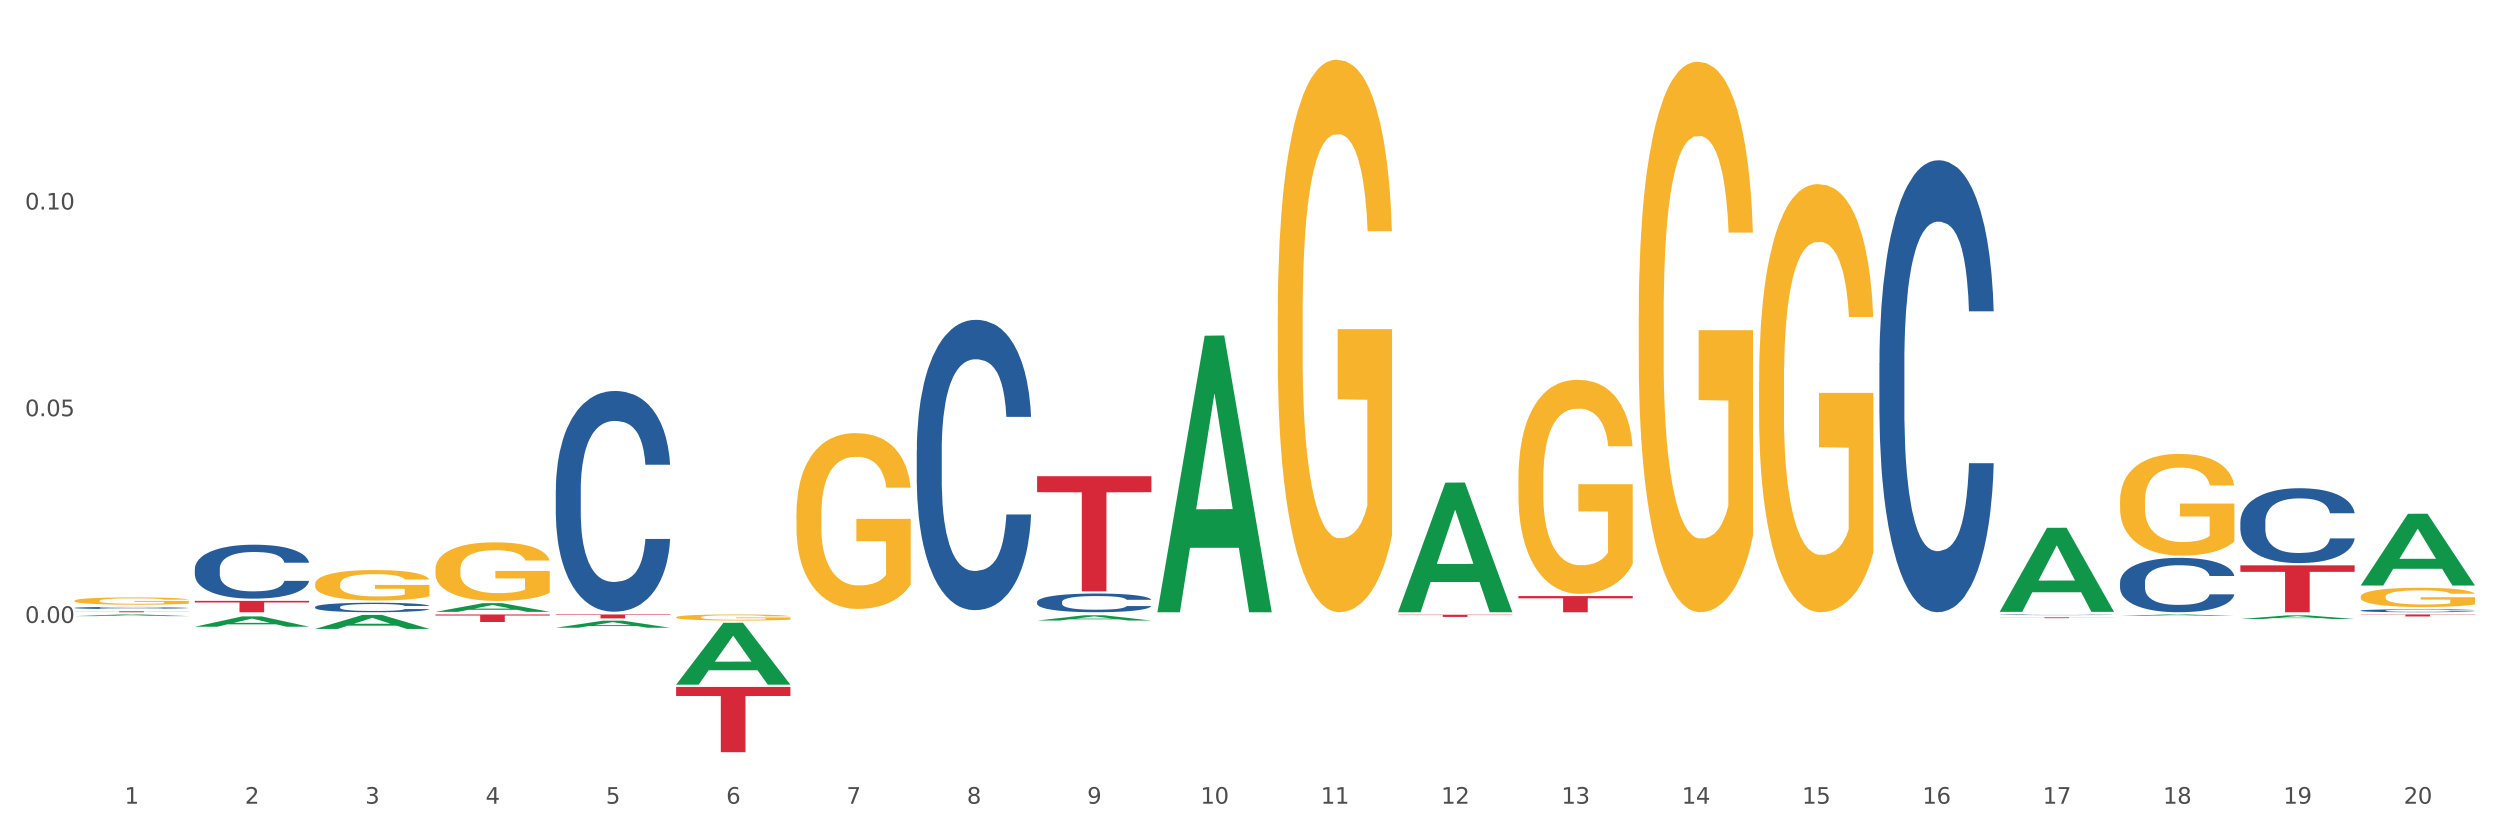 <?xml version="1.0" encoding="utf-8" standalone="no"?>
<!DOCTYPE svg PUBLIC "-//W3C//DTD SVG 1.1//EN"
  "http://www.w3.org/Graphics/SVG/1.1/DTD/svg11.dtd">
<svg xmlns:xlink="http://www.w3.org/1999/xlink" width="1080pt" height="360pt" viewBox="0 0 1080 360" xmlns="http://www.w3.org/2000/svg" version="1.1">
 <rect x="0" y="0" width="1080" height="360" fill="#333333" stroke="none"/>
 <defs>
  <style type="text/css">*{stroke-linejoin: round; stroke-linecap: butt}</style>
 </defs>
 <g id="figure_1">
  <g id="patch_1">
   <path d="M 0 360 
L 1080 360 
L 1080 0 
L 0 0 
z
" style="fill: #ffffff; stroke: #ffffff; stroke-linejoin: miter"/>
  </g>
  <g id="axes_1">
   <g id="matplotlib.axis_1">
    <g id="xtick_1">
     <g id="text_1">
      <!-- 1 -->
      <g style="fill: #4d4d4d" transform="translate(53.812 347.204) scale(0.096 -0.096)">
       <defs>
        <path id="DejaVuSans-31" d="M 794 531 
L 1825 531 
L 1825 4091 
L 703 3866 
L 703 4441 
L 1819 4666 
L 2450 4666 
L 2450 531 
L 3481 531 
L 3481 0 
L 794 0 
L 794 531 
z
" transform="scale(0.016)"/>
       </defs>
       <use xlink:href="#DejaVuSans-31"/>
      </g>
     </g>
    </g>
    <g id="xtick_2">
     <g id="text_2">
      <!-- 2 -->
      <g style="fill: #4d4d4d" transform="translate(105.793 347.204) scale(0.096 -0.096)">
       <defs>
        <path id="DejaVuSans-32" d="M 1228 531 
L 3431 531 
L 3431 0 
L 469 0 
L 469 531 
Q 828 903 1448 1529 
Q 2069 2156 2228 2338 
Q 2531 2678 2651 2914 
Q 2772 3150 2772 3378 
Q 2772 3750 2511 3984 
Q 2250 4219 1831 4219 
Q 1534 4219 1204 4116 
Q 875 4013 500 3803 
L 500 4441 
Q 881 4594 1212 4672 
Q 1544 4750 1819 4750 
Q 2544 4750 2975 4387 
Q 3406 4025 3406 3419 
Q 3406 3131 3298 2873 
Q 3191 2616 2906 2266 
Q 2828 2175 2409 1742 
Q 1991 1309 1228 531 
z
" transform="scale(0.016)"/>
       </defs>
       <use xlink:href="#DejaVuSans-32"/>
      </g>
     </g>
    </g>
    <g id="xtick_3">
     <g id="text_3">
      <!-- 3 -->
      <g style="fill: #4d4d4d" transform="translate(157.774 347.204) scale(0.096 -0.096)">
       <defs>
        <path id="DejaVuSans-33" d="M 2597 2516 
Q 3050 2419 3304 2112 
Q 3559 1806 3559 1356 
Q 3559 666 3084 287 
Q 2609 -91 1734 -91 
Q 1441 -91 1130 -33 
Q 819 25 488 141 
L 488 750 
Q 750 597 1062 519 
Q 1375 441 1716 441 
Q 2309 441 2620 675 
Q 2931 909 2931 1356 
Q 2931 1769 2642 2001 
Q 2353 2234 1838 2234 
L 1294 2234 
L 1294 2753 
L 1863 2753 
Q 2328 2753 2575 2939 
Q 2822 3125 2822 3475 
Q 2822 3834 2567 4026 
Q 2313 4219 1838 4219 
Q 1578 4219 1281 4162 
Q 984 4106 628 3988 
L 628 4550 
Q 988 4650 1302 4700 
Q 1616 4750 1894 4750 
Q 2613 4750 3031 4423 
Q 3450 4097 3450 3541 
Q 3450 3153 3228 2886 
Q 3006 2619 2597 2516 
z
" transform="scale(0.016)"/>
       </defs>
       <use xlink:href="#DejaVuSans-33"/>
      </g>
     </g>
    </g>
    <g id="xtick_4">
     <g id="text_4">
      <!-- 4 -->
      <g style="fill: #4d4d4d" transform="translate(209.756 347.204) scale(0.096 -0.096)">
       <defs>
        <path id="DejaVuSans-34" d="M 2419 4116 
L 825 1625 
L 2419 1625 
L 2419 4116 
z
M 2253 4666 
L 3047 4666 
L 3047 1625 
L 3713 1625 
L 3713 1100 
L 3047 1100 
L 3047 0 
L 2419 0 
L 2419 1100 
L 313 1100 
L 313 1709 
L 2253 4666 
z
" transform="scale(0.016)"/>
       </defs>
       <use xlink:href="#DejaVuSans-34"/>
      </g>
     </g>
    </g>
    <g id="xtick_5">
     <g id="text_5">
      <!-- 5 -->
      <g style="fill: #4d4d4d" transform="translate(261.737 347.204) scale(0.096 -0.096)">
       <defs>
        <path id="DejaVuSans-35" d="M 691 4666 
L 3169 4666 
L 3169 4134 
L 1269 4134 
L 1269 2991 
Q 1406 3038 1543 3061 
Q 1681 3084 1819 3084 
Q 2600 3084 3056 2656 
Q 3513 2228 3513 1497 
Q 3513 744 3044 326 
Q 2575 -91 1722 -91 
Q 1428 -91 1123 -41 
Q 819 9 494 109 
L 494 744 
Q 775 591 1075 516 
Q 1375 441 1709 441 
Q 2250 441 2565 725 
Q 2881 1009 2881 1497 
Q 2881 1984 2565 2268 
Q 2250 2553 1709 2553 
Q 1456 2553 1204 2497 
Q 953 2441 691 2322 
L 691 4666 
z
" transform="scale(0.016)"/>
       </defs>
       <use xlink:href="#DejaVuSans-35"/>
      </g>
     </g>
    </g>
    <g id="xtick_6">
     <g id="text_6">
      <!-- 6 -->
      <g style="fill: #4d4d4d" transform="translate(313.718 347.204) scale(0.096 -0.096)">
       <defs>
        <path id="DejaVuSans-36" d="M 2113 2584 
Q 1688 2584 1439 2293 
Q 1191 2003 1191 1497 
Q 1191 994 1439 701 
Q 1688 409 2113 409 
Q 2538 409 2786 701 
Q 3034 994 3034 1497 
Q 3034 2003 2786 2293 
Q 2538 2584 2113 2584 
z
M 3366 4563 
L 3366 3988 
Q 3128 4100 2886 4159 
Q 2644 4219 2406 4219 
Q 1781 4219 1451 3797 
Q 1122 3375 1075 2522 
Q 1259 2794 1537 2939 
Q 1816 3084 2150 3084 
Q 2853 3084 3261 2657 
Q 3669 2231 3669 1497 
Q 3669 778 3244 343 
Q 2819 -91 2113 -91 
Q 1303 -91 875 529 
Q 447 1150 447 2328 
Q 447 3434 972 4092 
Q 1497 4750 2381 4750 
Q 2619 4750 2861 4703 
Q 3103 4656 3366 4563 
z
" transform="scale(0.016)"/>
       </defs>
       <use xlink:href="#DejaVuSans-36"/>
      </g>
     </g>
    </g>
    <g id="xtick_7">
     <g id="text_7">
      <!-- 7 -->
      <g style="fill: #4d4d4d" transform="translate(365.699 347.204) scale(0.096 -0.096)">
       <defs>
        <path id="DejaVuSans-37" d="M 525 4666 
L 3525 4666 
L 3525 4397 
L 1831 0 
L 1172 0 
L 2766 4134 
L 525 4134 
L 525 4666 
z
" transform="scale(0.016)"/>
       </defs>
       <use xlink:href="#DejaVuSans-37"/>
      </g>
     </g>
    </g>
    <g id="xtick_8">
     <g id="text_8">
      <!-- 8 -->
      <g style="fill: #4d4d4d" transform="translate(417.68 347.204) scale(0.096 -0.096)">
       <defs>
        <path id="DejaVuSans-38" d="M 2034 2216 
Q 1584 2216 1326 1975 
Q 1069 1734 1069 1313 
Q 1069 891 1326 650 
Q 1584 409 2034 409 
Q 2484 409 2743 651 
Q 3003 894 3003 1313 
Q 3003 1734 2745 1975 
Q 2488 2216 2034 2216 
z
M 1403 2484 
Q 997 2584 770 2862 
Q 544 3141 544 3541 
Q 544 4100 942 4425 
Q 1341 4750 2034 4750 
Q 2731 4750 3128 4425 
Q 3525 4100 3525 3541 
Q 3525 3141 3298 2862 
Q 3072 2584 2669 2484 
Q 3125 2378 3379 2068 
Q 3634 1759 3634 1313 
Q 3634 634 3220 271 
Q 2806 -91 2034 -91 
Q 1263 -91 848 271 
Q 434 634 434 1313 
Q 434 1759 690 2068 
Q 947 2378 1403 2484 
z
M 1172 3481 
Q 1172 3119 1398 2916 
Q 1625 2713 2034 2713 
Q 2441 2713 2670 2916 
Q 2900 3119 2900 3481 
Q 2900 3844 2670 4047 
Q 2441 4250 2034 4250 
Q 1625 4250 1398 4047 
Q 1172 3844 1172 3481 
z
" transform="scale(0.016)"/>
       </defs>
       <use xlink:href="#DejaVuSans-38"/>
      </g>
     </g>
    </g>
    <g id="xtick_9">
     <g id="text_9">
      <!-- 9 -->
      <g style="fill: #4d4d4d" transform="translate(469.662 347.204) scale(0.096 -0.096)">
       <defs>
        <path id="DejaVuSans-39" d="M 703 97 
L 703 672 
Q 941 559 1184 500 
Q 1428 441 1663 441 
Q 2288 441 2617 861 
Q 2947 1281 2994 2138 
Q 2813 1869 2534 1725 
Q 2256 1581 1919 1581 
Q 1219 1581 811 2004 
Q 403 2428 403 3163 
Q 403 3881 828 4315 
Q 1253 4750 1959 4750 
Q 2769 4750 3195 4129 
Q 3622 3509 3622 2328 
Q 3622 1225 3098 567 
Q 2575 -91 1691 -91 
Q 1453 -91 1209 -44 
Q 966 3 703 97 
z
M 1959 2075 
Q 2384 2075 2632 2365 
Q 2881 2656 2881 3163 
Q 2881 3666 2632 3958 
Q 2384 4250 1959 4250 
Q 1534 4250 1286 3958 
Q 1038 3666 1038 3163 
Q 1038 2656 1286 2365 
Q 1534 2075 1959 2075 
z
" transform="scale(0.016)"/>
       </defs>
       <use xlink:href="#DejaVuSans-39"/>
      </g>
     </g>
    </g>
    <g id="xtick_10">
     <g id="text_10">
      <!-- 10 -->
      <g style="fill: #4d4d4d" transform="translate(518.589 347.204) scale(0.096 -0.096)">
       <defs>
        <path id="DejaVuSans-30" d="M 2034 4250 
Q 1547 4250 1301 3770 
Q 1056 3291 1056 2328 
Q 1056 1369 1301 889 
Q 1547 409 2034 409 
Q 2525 409 2770 889 
Q 3016 1369 3016 2328 
Q 3016 3291 2770 3770 
Q 2525 4250 2034 4250 
z
M 2034 4750 
Q 2819 4750 3233 4129 
Q 3647 3509 3647 2328 
Q 3647 1150 3233 529 
Q 2819 -91 2034 -91 
Q 1250 -91 836 529 
Q 422 1150 422 2328 
Q 422 3509 836 4129 
Q 1250 4750 2034 4750 
z
" transform="scale(0.016)"/>
       </defs>
       <use xlink:href="#DejaVuSans-31"/>
       <use xlink:href="#DejaVuSans-30" transform="translate(63.623 0)"/>
      </g>
     </g>
    </g>
    <g id="xtick_11">
     <g id="text_11">
      <!-- 11 -->
      <g style="fill: #4d4d4d" transform="translate(570.57 347.204) scale(0.096 -0.096)">
       <use xlink:href="#DejaVuSans-31"/>
       <use xlink:href="#DejaVuSans-31" transform="translate(63.623 0)"/>
      </g>
     </g>
    </g>
    <g id="xtick_12">
     <g id="text_12">
      <!-- 12 -->
      <g style="fill: #4d4d4d" transform="translate(622.551 347.204) scale(0.096 -0.096)">
       <use xlink:href="#DejaVuSans-31"/>
       <use xlink:href="#DejaVuSans-32" transform="translate(63.623 0)"/>
      </g>
     </g>
    </g>
    <g id="xtick_13">
     <g id="text_13">
      <!-- 13 -->
      <g style="fill: #4d4d4d" transform="translate(674.533 347.204) scale(0.096 -0.096)">
       <use xlink:href="#DejaVuSans-31"/>
       <use xlink:href="#DejaVuSans-33" transform="translate(63.623 0)"/>
      </g>
     </g>
    </g>
    <g id="xtick_14">
     <g id="text_14">
      <!-- 14 -->
      <g style="fill: #4d4d4d" transform="translate(726.514 347.204) scale(0.096 -0.096)">
       <use xlink:href="#DejaVuSans-31"/>
       <use xlink:href="#DejaVuSans-34" transform="translate(63.623 0)"/>
      </g>
     </g>
    </g>
    <g id="xtick_15">
     <g id="text_15">
      <!-- 15 -->
      <g style="fill: #4d4d4d" transform="translate(778.495 347.204) scale(0.096 -0.096)">
       <use xlink:href="#DejaVuSans-31"/>
       <use xlink:href="#DejaVuSans-35" transform="translate(63.623 0)"/>
      </g>
     </g>
    </g>
    <g id="xtick_16">
     <g id="text_16">
      <!-- 16 -->
      <g style="fill: #4d4d4d" transform="translate(830.476 347.204) scale(0.096 -0.096)">
       <use xlink:href="#DejaVuSans-31"/>
       <use xlink:href="#DejaVuSans-36" transform="translate(63.623 0)"/>
      </g>
     </g>
    </g>
    <g id="xtick_17">
     <g id="text_17">
      <!-- 17 -->
      <g style="fill: #4d4d4d" transform="translate(882.457 347.204) scale(0.096 -0.096)">
       <use xlink:href="#DejaVuSans-31"/>
       <use xlink:href="#DejaVuSans-37" transform="translate(63.623 0)"/>
      </g>
     </g>
    </g>
    <g id="xtick_18">
     <g id="text_18">
      <!-- 18 -->
      <g style="fill: #4d4d4d" transform="translate(934.439 347.204) scale(0.096 -0.096)">
       <use xlink:href="#DejaVuSans-31"/>
       <use xlink:href="#DejaVuSans-38" transform="translate(63.623 0)"/>
      </g>
     </g>
    </g>
    <g id="xtick_19">
     <g id="text_19">
      <!-- 19 -->
      <g style="fill: #4d4d4d" transform="translate(986.42 347.204) scale(0.096 -0.096)">
       <use xlink:href="#DejaVuSans-31"/>
       <use xlink:href="#DejaVuSans-39" transform="translate(63.623 0)"/>
      </g>
     </g>
    </g>
    <g id="xtick_20">
     <g id="text_20">
      <!-- 20 -->
      <g style="fill: #4d4d4d" transform="translate(1038.401 347.204) scale(0.096 -0.096)">
       <use xlink:href="#DejaVuSans-32"/>
       <use xlink:href="#DejaVuSans-30" transform="translate(63.623 0)"/>
      </g>
     </g>
    </g>
    <g id="xtick_21"/>
    <g id="xtick_22"/>
    <g id="xtick_23"/>
    <g id="xtick_24"/>
    <g id="xtick_25"/>
    <g id="xtick_26"/>
    <g id="xtick_27"/>
    <g id="xtick_28"/>
    <g id="xtick_29"/>
    <g id="xtick_30"/>
    <g id="xtick_31"/>
    <g id="xtick_32"/>
    <g id="xtick_33"/>
    <g id="xtick_34"/>
    <g id="xtick_35"/>
    <g id="xtick_36"/>
    <g id="xtick_37"/>
    <g id="xtick_38"/>
    <g id="xtick_39"/>
   </g>
   <g id="matplotlib.axis_2">
    <g id="ytick_1">
     <g id="text_21">
      <!-- 0.00 -->
      <g style="fill: #4d4d4d" transform="translate(10.8 269.091) scale(0.096 -0.096)">
       <defs>
        <path id="DejaVuSans-2e" d="M 684 794 
L 1344 794 
L 1344 0 
L 684 0 
L 684 794 
z
" transform="scale(0.016)"/>
       </defs>
       <use xlink:href="#DejaVuSans-30"/>
       <use xlink:href="#DejaVuSans-2e" transform="translate(63.623 0)"/>
       <use xlink:href="#DejaVuSans-30" transform="translate(95.41 0)"/>
       <use xlink:href="#DejaVuSans-30" transform="translate(159.033 0)"/>
      </g>
     </g>
    </g>
    <g id="ytick_2">
     <g id="text_22">
      <!-- 0.05 -->
      <g style="fill: #4d4d4d" transform="translate(10.8 179.801) scale(0.096 -0.096)">
       <use xlink:href="#DejaVuSans-30"/>
       <use xlink:href="#DejaVuSans-2e" transform="translate(63.623 0)"/>
       <use xlink:href="#DejaVuSans-30" transform="translate(95.41 0)"/>
       <use xlink:href="#DejaVuSans-35" transform="translate(159.033 0)"/>
      </g>
     </g>
    </g>
    <g id="ytick_3">
     <g id="text_23">
      <!-- 0.10 -->
      <g style="fill: #4d4d4d" transform="translate(10.8 90.512) scale(0.096 -0.096)">
       <use xlink:href="#DejaVuSans-30"/>
       <use xlink:href="#DejaVuSans-2e" transform="translate(63.623 0)"/>
       <use xlink:href="#DejaVuSans-31" transform="translate(95.41 0)"/>
       <use xlink:href="#DejaVuSans-30" transform="translate(159.033 0)"/>
      </g>
     </g>
    </g>
    <g id="ytick_4"/>
    <g id="ytick_5"/>
    <g id="ytick_6"/>
    <g id="ytick_7"/>
   </g>
   <g id="PolyCollection_1">
    <path d="M 32.175 266.157 
L 32.226 266.156 
L 52.59 265.444 
L 61.041 265.444 
L 81.557 266.158 
L 71.783 266.158 
L 67.353 265.992 
L 46.328 265.992 
L 46.175 265.995 
L 41.899 266.158 
L 32.175 266.158 
L 32.175 266.157 
L 48.975 265.893 
L 64.706 265.892 
L 56.917 265.596 
L 56.815 265.595 
L 56.713 265.597 
L 48.924 265.892 
L 48.975 265.893 
L 32.175 266.157 
z
" clip-path="url(#p8d7fc49a55)" style="fill: #109648"/>
    <path d="M 863.874 266.69 
L 913.256 266.69 
L 913.256 266.74 
L 893.831 266.74 
L 893.831 267.051 
L 883.182 267.051 
L 883.182 266.74 
L 863.874 266.74 
L 863.874 266.69 
L 863.874 266.69 
z
" clip-path="url(#p8d7fc49a55)" style="fill: #d62839"/>
    <path d="M 32.175 259.531 
L 32.233 259.528 
L 32.233 259.424 
L 32.35 259.334 
L 32.933 259.117 
L 33.807 258.938 
L 34.449 258.843 
L 35.09 258.764 
L 35.848 258.686 
L 36.781 258.605 
L 38.472 258.487 
L 39.521 258.426 
L 40.804 258.362 
L 43.136 258.27 
L 44.827 258.218 
L 46.576 258.174 
L 49.433 258.122 
L 51.298 258.099 
L 53.28 258.082 
L 55.671 258.07 
L 57.478 258.067 
L 61.443 258.076 
L 64.824 258.102 
L 66.457 258.122 
L 68.556 258.157 
L 69.663 258.18 
L 71.471 258.226 
L 73.337 258.287 
L 74.619 258.339 
L 76.543 258.438 
L 78.001 258.536 
L 79.342 258.657 
L 80.041 258.741 
L 80.566 258.819 
L 81.032 258.909 
L 81.499 259.051 
L 71.004 259.051 
L 70.596 258.95 
L 69.955 258.854 
L 69.022 258.762 
L 68.206 258.704 
L 66.807 258.631 
L 65.524 258.585 
L 64.183 258.55 
L 62.551 258.521 
L 61.268 258.507 
L 59.461 258.495 
L 55.904 258.498 
L 53.514 258.521 
L 51.881 258.55 
L 50.832 258.576 
L 49.899 258.605 
L 48.849 258.646 
L 47.625 258.707 
L 46.751 258.762 
L 45.876 258.831 
L 45.176 258.9 
L 44.535 258.981 
L 44.01 259.068 
L 43.602 259.158 
L 43.252 259.268 
L 42.961 259.45 
L 42.961 259.846 
L 43.078 259.936 
L 43.369 260.054 
L 43.719 260.144 
L 44.302 260.251 
L 44.827 260.323 
L 45.818 260.428 
L 46.926 260.514 
L 47.8 260.569 
L 48.675 260.616 
L 50.19 260.679 
L 51.881 260.731 
L 53.339 260.763 
L 55.321 260.792 
L 56.662 260.804 
L 57.828 260.809 
L 60.685 260.809 
L 62.725 260.801 
L 64.999 260.78 
L 66.748 260.754 
L 68.206 260.723 
L 69.838 260.671 
L 70.888 260.621 
L 70.888 260.017 
L 58.061 260.014 
L 58.061 259.612 
L 81.557 259.612 
L 81.557 260.792 
L 80.566 260.853 
L 79.458 260.908 
L 78.292 260.957 
L 76.543 261.018 
L 74.444 261.075 
L 72.579 261.116 
L 70.596 261.151 
L 68.264 261.183 
L 65.232 261.211 
L 63.367 261.223 
L 61.035 261.232 
L 58.294 261.235 
L 55.904 261.229 
L 53.572 261.214 
L 51.123 261.188 
L 48.733 261.151 
L 46.926 261.113 
L 45.118 261.067 
L 43.194 261.006 
L 41.678 260.948 
L 40.512 260.896 
L 39.23 260.83 
L 37.83 260.743 
L 36.781 260.665 
L 35.848 260.584 
L 34.857 260.48 
L 34.157 260.39 
L 33.458 260.277 
L 33.05 260.193 
L 32.583 260.063 
L 32.233 259.881 
L 32.175 259.531 
z
" clip-path="url(#p8d7fc49a55)" style="fill: #f7b32b"/>
    <path d="M 603.968 265.566 
L 653.35 265.566 
L 653.35 265.699 
L 633.925 265.7 
L 633.925 266.523 
L 623.276 266.523 
L 623.276 265.7 
L 603.968 265.699 
L 603.968 265.567 
L 603.968 265.566 
z
" clip-path="url(#p8d7fc49a55)" style="fill: #d62839"/>
    <path d="M 448.025 205.726 
L 497.407 205.726 
L 497.407 212.636 
L 477.982 212.683 
L 477.982 255.448 
L 467.333 255.448 
L 467.333 212.683 
L 448.025 212.636 
L 448.025 205.773 
L 448.025 205.726 
z
" clip-path="url(#p8d7fc49a55)" style="fill: #d62839"/>
    <path d="M 292.081 296.746 
L 341.463 296.746 
L 341.463 300.666 
L 322.038 300.692 
L 322.038 324.95 
L 311.389 324.95 
L 311.389 300.692 
L 292.081 300.666 
L 292.081 296.773 
L 292.081 296.746 
z
" clip-path="url(#p8d7fc49a55)" style="fill: #d62839"/>
    <path d="M 240.1 265.444 
L 289.482 265.444 
L 289.482 265.682 
L 270.057 265.684 
L 270.057 267.159 
L 259.408 267.159 
L 259.408 265.684 
L 240.1 265.682 
L 240.1 265.445 
L 240.1 265.444 
z
" clip-path="url(#p8d7fc49a55)" style="fill: #d62839"/>
    <path d="M 188.119 265.444 
L 237.501 265.444 
L 237.501 265.898 
L 218.076 265.901 
L 218.076 268.71 
L 207.427 268.71 
L 207.427 265.901 
L 188.119 265.898 
L 188.119 265.447 
L 188.119 265.444 
z
" clip-path="url(#p8d7fc49a55)" style="fill: #d62839"/>
    <path d="M 84.156 259.57 
L 133.538 259.57 
L 133.538 260.253 
L 114.113 260.258 
L 114.113 264.485 
L 103.464 264.485 
L 103.464 260.258 
L 84.156 260.253 
L 84.156 259.575 
L 84.156 259.57 
z
" clip-path="url(#p8d7fc49a55)" style="fill: #d62839"/>
    <path d="M 32.175 264.055 
L 81.557 264.055 
L 81.557 264.115 
L 62.132 264.115 
L 62.132 264.485 
L 51.483 264.485 
L 51.483 264.115 
L 32.175 264.115 
L 32.175 264.056 
L 32.175 264.055 
z
" clip-path="url(#p8d7fc49a55)" style="fill: #d62839"/>
    <path d="M 32.175 262.599 
L 32.233 262.598 
L 32.233 262.575 
L 32.408 262.544 
L 33.051 262.486 
L 33.868 262.442 
L 35.269 262.391 
L 36.028 262.37 
L 37.02 262.346 
L 39.063 262.307 
L 41.398 262.274 
L 43.032 262.256 
L 44.258 262.244 
L 47.001 262.224 
L 48.577 262.215 
L 50.212 262.207 
L 51.613 262.202 
L 53.948 262.197 
L 55.815 262.194 
L 57.975 262.193 
L 59.785 262.194 
L 62.178 262.197 
L 65.68 262.207 
L 67.023 262.213 
L 68.832 262.223 
L 70.7 262.236 
L 72.218 262.249 
L 73.969 262.268 
L 75.778 262.293 
L 77.53 262.324 
L 78.755 262.353 
L 79.748 262.384 
L 80.623 262.421 
L 81.265 262.461 
L 81.557 262.495 
L 70.875 262.495 
L 70.583 262.465 
L 70 262.432 
L 69.416 262.409 
L 68.774 262.391 
L 67.782 262.371 
L 66.906 262.357 
L 65.447 262.342 
L 64.104 262.332 
L 62.995 262.326 
L 61.653 262.321 
L 58.792 262.316 
L 56.749 262.316 
L 55.465 262.318 
L 53.889 262.322 
L 52.547 262.328 
L 50.971 262.338 
L 49.745 262.348 
L 48.519 262.362 
L 47.819 262.372 
L 46.768 262.39 
L 46.067 262.405 
L 45.133 262.431 
L 44.608 262.449 
L 43.674 262.496 
L 43.266 262.531 
L 43.09 262.555 
L 42.974 262.581 
L 42.974 262.71 
L 43.324 262.767 
L 43.616 262.792 
L 44.083 262.82 
L 44.958 262.856 
L 46.242 262.892 
L 47.585 262.918 
L 48.694 262.933 
L 49.745 262.945 
L 50.795 262.954 
L 52.08 262.962 
L 53.13 262.967 
L 54.706 262.972 
L 56.574 262.974 
L 58.033 262.974 
L 61.01 262.97 
L 62.353 262.966 
L 63.637 262.96 
L 65.038 262.951 
L 66.147 262.941 
L 66.789 262.934 
L 67.84 262.918 
L 68.657 262.902 
L 69.358 262.883 
L 69.825 262.866 
L 70.35 262.842 
L 70.758 262.814 
L 70.875 262.799 
L 81.557 262.799 
L 81.324 262.828 
L 80.915 262.857 
L 80.098 262.896 
L 79.456 262.918 
L 78.463 262.946 
L 77.413 262.969 
L 75.953 262.994 
L 74.611 263.013 
L 73.21 263.03 
L 71.692 263.045 
L 68.949 263.065 
L 67.957 263.071 
L 65.855 263.081 
L 64.221 263.087 
L 61.828 263.092 
L 59.376 263.096 
L 56.808 263.097 
L 54.531 263.095 
L 52.021 263.09 
L 50.445 263.085 
L 48.694 263.078 
L 46.651 263.066 
L 44.725 263.052 
L 42.915 263.035 
L 41.223 263.017 
L 39.647 262.995 
L 37.604 262.96 
L 36.086 262.925 
L 34.977 262.893 
L 34.218 262.866 
L 33.459 262.831 
L 33.051 262.807 
L 32.408 262.749 
L 32.175 262.696 
L 32.175 262.599 
z
" clip-path="url(#p8d7fc49a55)" style="fill: #255c99"/>
    <path d="M 84.156 245.778 
L 84.215 245.757 
L 84.215 245.161 
L 84.39 244.352 
L 85.032 242.862 
L 85.849 241.734 
L 87.25 240.415 
L 88.009 239.861 
L 89.001 239.244 
L 91.044 238.244 
L 93.379 237.392 
L 95.013 236.924 
L 96.239 236.626 
L 98.983 236.094 
L 100.559 235.86 
L 102.193 235.668 
L 103.594 235.541 
L 105.929 235.392 
L 107.797 235.328 
L 109.956 235.307 
L 111.766 235.328 
L 114.159 235.413 
L 117.661 235.668 
L 119.004 235.817 
L 120.813 236.073 
L 122.681 236.413 
L 124.199 236.754 
L 125.95 237.243 
L 127.76 237.882 
L 129.511 238.691 
L 130.737 239.435 
L 131.729 240.223 
L 132.604 241.181 
L 133.246 242.224 
L 133.538 243.096 
L 122.856 243.096 
L 122.565 242.309 
L 121.981 241.457 
L 121.397 240.883 
L 120.755 240.415 
L 119.763 239.882 
L 118.887 239.542 
L 117.428 239.138 
L 116.085 238.882 
L 114.976 238.733 
L 113.634 238.605 
L 110.774 238.478 
L 108.731 238.478 
L 107.446 238.52 
L 105.87 238.627 
L 104.528 238.776 
L 102.952 239.031 
L 101.726 239.308 
L 100.5 239.67 
L 99.8 239.925 
L 98.749 240.393 
L 98.049 240.776 
L 97.115 241.436 
L 96.589 241.904 
L 95.655 243.117 
L 95.247 244.011 
L 95.072 244.629 
L 94.955 245.31 
L 94.955 248.63 
L 95.305 250.12 
L 95.597 250.758 
L 96.064 251.482 
L 96.94 252.418 
L 98.224 253.333 
L 99.566 253.993 
L 100.675 254.398 
L 101.726 254.696 
L 102.777 254.93 
L 104.061 255.142 
L 105.112 255.27 
L 106.688 255.398 
L 108.555 255.462 
L 110.015 255.462 
L 112.992 255.355 
L 114.334 255.249 
L 115.618 255.1 
L 117.019 254.866 
L 118.128 254.61 
L 118.77 254.419 
L 119.821 254.014 
L 120.638 253.589 
L 121.339 253.099 
L 121.806 252.674 
L 122.331 252.035 
L 122.74 251.312 
L 122.856 250.928 
L 133.538 250.928 
L 133.305 251.695 
L 132.896 252.44 
L 132.079 253.44 
L 131.437 254.014 
L 130.445 254.717 
L 129.394 255.313 
L 127.935 255.973 
L 126.592 256.462 
L 125.191 256.888 
L 123.674 257.271 
L 120.93 257.803 
L 119.938 257.952 
L 117.836 258.207 
L 116.202 258.356 
L 113.809 258.505 
L 111.357 258.59 
L 108.789 258.612 
L 106.512 258.569 
L 104.002 258.441 
L 102.426 258.314 
L 100.675 258.122 
L 98.632 257.824 
L 96.706 257.462 
L 94.897 257.037 
L 93.204 256.547 
L 91.628 255.994 
L 89.585 255.079 
L 88.067 254.185 
L 86.958 253.355 
L 86.199 252.652 
L 85.44 251.758 
L 85.032 251.141 
L 84.39 249.651 
L 84.156 248.268 
L 84.156 245.778 
z
" clip-path="url(#p8d7fc49a55)" style="fill: #255c99"/>
    <path d="M 136.137 262.224 
L 136.196 262.22 
L 136.196 262.115 
L 136.371 261.972 
L 137.013 261.71 
L 137.83 261.511 
L 139.231 261.279 
L 139.99 261.181 
L 140.982 261.072 
L 143.025 260.896 
L 145.36 260.746 
L 146.994 260.663 
L 148.22 260.611 
L 150.964 260.517 
L 152.54 260.476 
L 154.174 260.442 
L 155.575 260.42 
L 157.91 260.393 
L 159.778 260.382 
L 161.938 260.378 
L 163.747 260.382 
L 166.14 260.397 
L 169.643 260.442 
L 170.985 260.468 
L 172.795 260.513 
L 174.662 260.573 
L 176.18 260.633 
L 177.931 260.72 
L 179.741 260.832 
L 181.492 260.975 
L 182.718 261.106 
L 183.71 261.245 
L 184.586 261.414 
L 185.228 261.597 
L 185.52 261.751 
L 174.838 261.751 
L 174.546 261.612 
L 173.962 261.462 
L 173.378 261.361 
L 172.736 261.279 
L 171.744 261.185 
L 170.868 261.125 
L 169.409 261.054 
L 168.067 261.009 
L 166.957 260.982 
L 165.615 260.96 
L 162.755 260.937 
L 160.712 260.937 
L 159.428 260.945 
L 157.852 260.964 
L 156.509 260.99 
L 154.933 261.035 
L 153.707 261.084 
L 152.481 261.147 
L 151.781 261.192 
L 150.73 261.275 
L 150.03 261.342 
L 149.096 261.459 
L 148.57 261.541 
L 147.637 261.755 
L 147.228 261.912 
L 147.053 262.021 
L 146.936 262.141 
L 146.936 262.726 
L 147.286 262.989 
L 147.578 263.101 
L 148.045 263.229 
L 148.921 263.394 
L 150.205 263.555 
L 151.547 263.671 
L 152.656 263.742 
L 153.707 263.795 
L 154.758 263.836 
L 156.042 263.874 
L 157.093 263.896 
L 158.669 263.919 
L 160.537 263.93 
L 161.996 263.93 
L 164.973 263.911 
L 166.315 263.892 
L 167.6 263.866 
L 169 263.825 
L 170.11 263.78 
L 170.752 263.746 
L 171.802 263.675 
L 172.619 263.6 
L 173.32 263.514 
L 173.787 263.439 
L 174.312 263.326 
L 174.721 263.199 
L 174.838 263.131 
L 185.52 263.131 
L 185.286 263.266 
L 184.877 263.397 
L 184.06 263.574 
L 183.418 263.675 
L 182.426 263.799 
L 181.375 263.904 
L 179.916 264.02 
L 178.573 264.106 
L 177.172 264.181 
L 175.655 264.249 
L 172.911 264.342 
L 171.919 264.369 
L 169.818 264.414 
L 168.183 264.44 
L 165.79 264.466 
L 163.338 264.481 
L 160.77 264.485 
L 158.494 264.477 
L 155.984 264.455 
L 154.408 264.432 
L 152.656 264.399 
L 150.613 264.346 
L 148.687 264.282 
L 146.878 264.207 
L 145.185 264.121 
L 143.609 264.024 
L 141.566 263.862 
L 140.048 263.705 
L 138.939 263.559 
L 138.18 263.435 
L 137.422 263.277 
L 137.013 263.169 
L 136.371 262.906 
L 136.137 262.662 
L 136.137 262.224 
z
" clip-path="url(#p8d7fc49a55)" style="fill: #255c99"/>
    <path d="M 240.1 211.752 
L 240.158 211.665 
L 240.158 209.226 
L 240.333 205.917 
L 240.975 199.82 
L 241.793 195.204 
L 243.193 189.804 
L 243.952 187.539 
L 244.945 185.013 
L 246.988 180.92 
L 249.322 177.436 
L 250.957 175.52 
L 252.183 174.301 
L 254.926 172.123 
L 256.502 171.165 
L 258.137 170.381 
L 259.537 169.859 
L 261.872 169.249 
L 263.74 168.988 
L 265.9 168.901 
L 267.709 168.988 
L 270.103 169.336 
L 273.605 170.381 
L 274.947 170.991 
L 276.757 172.036 
L 278.625 173.43 
L 280.143 174.823 
L 281.894 176.826 
L 283.703 179.439 
L 285.454 182.749 
L 286.68 185.797 
L 287.672 189.02 
L 288.548 192.939 
L 289.19 197.207 
L 289.482 200.778 
L 278.8 200.778 
L 278.508 197.555 
L 277.924 194.071 
L 277.341 191.72 
L 276.699 189.804 
L 275.706 187.626 
L 274.831 186.233 
L 273.371 184.578 
L 272.029 183.533 
L 270.92 182.923 
L 269.577 182.401 
L 266.717 181.878 
L 264.674 181.878 
L 263.39 182.052 
L 261.814 182.488 
L 260.471 183.097 
L 258.895 184.142 
L 257.67 185.275 
L 256.444 186.755 
L 255.743 187.801 
L 254.693 189.717 
L 253.992 191.284 
L 253.058 193.984 
L 252.533 195.9 
L 251.599 200.865 
L 251.19 204.523 
L 251.015 207.049 
L 250.899 209.836 
L 250.899 223.423 
L 251.249 229.52 
L 251.541 232.133 
L 252.008 235.094 
L 252.883 238.926 
L 254.167 242.671 
L 255.51 245.371 
L 256.619 247.026 
L 257.67 248.246 
L 258.72 249.204 
L 260.004 250.075 
L 261.055 250.597 
L 262.631 251.12 
L 264.499 251.381 
L 265.958 251.381 
L 268.935 250.946 
L 270.278 250.51 
L 271.562 249.9 
L 272.963 248.942 
L 274.072 247.897 
L 274.714 247.113 
L 275.765 245.459 
L 276.582 243.717 
L 277.282 241.713 
L 277.749 239.971 
L 278.275 237.359 
L 278.683 234.397 
L 278.8 232.829 
L 289.482 232.829 
L 289.248 235.965 
L 288.84 239.013 
L 288.023 243.107 
L 287.381 245.459 
L 286.388 248.333 
L 285.338 250.771 
L 283.878 253.471 
L 282.536 255.475 
L 281.135 257.217 
L 279.617 258.784 
L 276.874 260.962 
L 275.881 261.571 
L 273.78 262.617 
L 272.146 263.226 
L 269.752 263.836 
L 267.301 264.184 
L 264.733 264.271 
L 262.456 264.097 
L 259.946 263.575 
L 258.37 263.052 
L 256.619 262.268 
L 254.576 261.049 
L 252.65 259.568 
L 250.84 257.826 
L 249.147 255.823 
L 247.571 253.559 
L 245.528 249.813 
L 244.011 246.155 
L 242.902 242.759 
L 242.143 239.884 
L 241.384 236.226 
L 240.975 233.7 
L 240.333 227.604 
L 240.1 221.942 
L 240.1 211.752 
z
" clip-path="url(#p8d7fc49a55)" style="fill: #255c99"/>
    <path d="M 396.043 194.516 
L 396.102 194.402 
L 396.102 191.195 
L 396.277 186.842 
L 396.919 178.824 
L 397.736 172.753 
L 399.137 165.652 
L 399.896 162.674 
L 400.888 159.352 
L 402.931 153.969 
L 405.266 149.387 
L 406.9 146.867 
L 408.126 145.263 
L 410.87 142.4 
L 412.446 141.14 
L 414.08 140.109 
L 415.481 139.422 
L 417.816 138.62 
L 419.684 138.276 
L 421.844 138.162 
L 423.653 138.276 
L 426.046 138.735 
L 429.549 140.109 
L 430.891 140.911 
L 432.701 142.285 
L 434.568 144.118 
L 436.086 145.951 
L 437.837 148.585 
L 439.647 152.021 
L 441.398 156.374 
L 442.624 160.383 
L 443.616 164.621 
L 444.492 169.775 
L 445.134 175.388 
L 445.426 180.084 
L 434.744 180.084 
L 434.452 175.846 
L 433.868 171.264 
L 433.284 168.172 
L 432.642 165.652 
L 431.65 162.788 
L 430.774 160.956 
L 429.315 158.779 
L 427.973 157.405 
L 426.863 156.603 
L 425.521 155.916 
L 422.661 155.229 
L 420.618 155.229 
L 419.334 155.458 
L 417.758 156.03 
L 416.415 156.832 
L 414.839 158.207 
L 413.613 159.696 
L 412.387 161.643 
L 411.687 163.017 
L 410.636 165.537 
L 409.936 167.599 
L 409.002 171.15 
L 408.477 173.67 
L 407.543 180.199 
L 407.134 185.009 
L 406.959 188.331 
L 406.842 191.996 
L 406.842 209.865 
L 407.192 217.883 
L 407.484 221.319 
L 407.951 225.213 
L 408.827 230.253 
L 410.111 235.179 
L 411.453 238.729 
L 412.563 240.906 
L 413.613 242.509 
L 414.664 243.769 
L 415.948 244.915 
L 416.999 245.602 
L 418.575 246.289 
L 420.443 246.633 
L 421.902 246.633 
L 424.879 246.06 
L 426.221 245.487 
L 427.506 244.686 
L 428.906 243.426 
L 430.016 242.051 
L 430.658 241.02 
L 431.708 238.844 
L 432.526 236.553 
L 433.226 233.919 
L 433.693 231.628 
L 434.218 228.192 
L 434.627 224.297 
L 434.744 222.235 
L 445.426 222.235 
L 445.192 226.359 
L 444.783 230.368 
L 443.966 235.751 
L 443.324 238.844 
L 442.332 242.624 
L 441.281 245.831 
L 439.822 249.382 
L 438.479 252.016 
L 437.078 254.307 
L 435.561 256.369 
L 432.817 259.232 
L 431.825 260.034 
L 429.724 261.409 
L 428.089 262.21 
L 425.696 263.012 
L 423.244 263.47 
L 420.676 263.585 
L 418.4 263.356 
L 415.89 262.669 
L 414.314 261.981 
L 412.563 260.95 
L 410.52 259.347 
L 408.593 257.4 
L 406.784 255.109 
L 405.091 252.474 
L 403.515 249.496 
L 401.472 244.571 
L 399.954 239.76 
L 398.845 235.293 
L 398.086 231.513 
L 397.328 226.702 
L 396.919 223.381 
L 396.277 215.363 
L 396.043 207.918 
L 396.043 194.516 
z
" clip-path="url(#p8d7fc49a55)" style="fill: #255c99"/>
    <path d="M 967.837 244.214 
L 1017.219 244.214 
L 1017.219 247.031 
L 997.794 247.05 
L 997.794 264.485 
L 987.145 264.485 
L 987.145 247.05 
L 967.837 247.031 
L 967.837 244.233 
L 967.837 244.214 
z
" clip-path="url(#p8d7fc49a55)" style="fill: #d62839"/>
    <path d="M 448.025 260.036 
L 448.083 260.029 
L 448.083 259.822 
L 448.258 259.542 
L 448.9 259.025 
L 449.717 258.634 
L 451.118 258.177 
L 451.877 257.985 
L 452.869 257.771 
L 454.912 257.424 
L 457.247 257.129 
L 458.882 256.967 
L 460.107 256.864 
L 462.851 256.679 
L 464.427 256.598 
L 466.061 256.532 
L 467.462 256.487 
L 469.797 256.436 
L 471.665 256.414 
L 473.825 256.406 
L 475.634 256.414 
L 478.027 256.443 
L 481.53 256.532 
L 482.872 256.583 
L 484.682 256.672 
L 486.55 256.79 
L 488.067 256.908 
L 489.818 257.078 
L 491.628 257.299 
L 493.379 257.579 
L 494.605 257.838 
L 495.597 258.111 
L 496.473 258.443 
L 497.115 258.804 
L 497.407 259.107 
L 486.725 259.107 
L 486.433 258.834 
L 485.849 258.538 
L 485.266 258.339 
L 484.623 258.177 
L 483.631 257.993 
L 482.756 257.874 
L 481.296 257.734 
L 479.954 257.646 
L 478.845 257.594 
L 477.502 257.55 
L 474.642 257.506 
L 472.599 257.506 
L 471.315 257.52 
L 469.739 257.557 
L 468.396 257.609 
L 466.82 257.697 
L 465.594 257.793 
L 464.369 257.919 
L 463.668 258.007 
L 462.617 258.17 
L 461.917 258.302 
L 460.983 258.531 
L 460.458 258.693 
L 459.524 259.114 
L 459.115 259.424 
L 458.94 259.638 
L 458.823 259.874 
L 458.823 261.025 
L 459.174 261.541 
L 459.465 261.763 
L 459.932 262.013 
L 460.808 262.338 
L 462.092 262.655 
L 463.435 262.884 
L 464.544 263.024 
L 465.594 263.127 
L 466.645 263.209 
L 467.929 263.282 
L 468.98 263.327 
L 470.556 263.371 
L 472.424 263.393 
L 473.883 263.393 
L 476.86 263.356 
L 478.203 263.319 
L 479.487 263.268 
L 480.888 263.186 
L 481.997 263.098 
L 482.639 263.032 
L 483.69 262.891 
L 484.507 262.744 
L 485.207 262.574 
L 485.674 262.427 
L 486.199 262.205 
L 486.608 261.954 
L 486.725 261.822 
L 497.407 261.822 
L 497.173 262.087 
L 496.765 262.345 
L 495.947 262.692 
L 495.305 262.891 
L 494.313 263.135 
L 493.262 263.341 
L 491.803 263.57 
L 490.461 263.74 
L 489.06 263.887 
L 487.542 264.02 
L 484.799 264.205 
L 483.806 264.256 
L 481.705 264.345 
L 480.07 264.396 
L 477.677 264.448 
L 475.226 264.478 
L 472.657 264.485 
L 470.381 264.47 
L 467.871 264.426 
L 466.295 264.382 
L 464.544 264.315 
L 462.501 264.212 
L 460.574 264.087 
L 458.765 263.939 
L 457.072 263.769 
L 455.496 263.577 
L 453.453 263.26 
L 451.936 262.95 
L 450.826 262.663 
L 450.068 262.419 
L 449.309 262.109 
L 448.9 261.895 
L 448.258 261.379 
L 448.025 260.899 
L 448.025 260.036 
z
" clip-path="url(#p8d7fc49a55)" style="fill: #255c99"/>
    <path d="M 863.874 265.573 
L 863.933 265.573 
L 863.933 265.565 
L 864.108 265.555 
L 864.75 265.537 
L 865.567 265.523 
L 866.968 265.507 
L 867.727 265.5 
L 868.719 265.492 
L 870.762 265.48 
L 873.097 265.469 
L 874.731 265.464 
L 875.957 265.46 
L 878.701 265.453 
L 880.277 265.451 
L 881.911 265.448 
L 883.312 265.447 
L 885.647 265.445 
L 887.515 265.444 
L 889.674 265.444 
L 891.484 265.444 
L 893.877 265.445 
L 897.379 265.448 
L 898.722 265.45 
L 900.531 265.453 
L 902.399 265.457 
L 903.917 265.462 
L 905.668 265.468 
L 907.478 265.475 
L 909.229 265.485 
L 910.455 265.495 
L 911.447 265.504 
L 912.322 265.516 
L 912.965 265.529 
L 913.256 265.54 
L 902.574 265.54 
L 902.283 265.53 
L 901.699 265.52 
L 901.115 265.512 
L 900.473 265.507 
L 899.481 265.5 
L 898.605 265.496 
L 897.146 265.491 
L 895.803 265.488 
L 894.694 265.486 
L 893.352 265.484 
L 890.492 265.483 
L 888.449 265.483 
L 887.164 265.483 
L 885.588 265.485 
L 884.246 265.486 
L 882.67 265.49 
L 881.444 265.493 
L 880.218 265.498 
L 879.518 265.501 
L 878.467 265.506 
L 877.767 265.511 
L 876.833 265.519 
L 876.307 265.525 
L 875.373 265.54 
L 874.965 265.551 
L 874.79 265.559 
L 874.673 265.567 
L 874.673 265.608 
L 875.023 265.626 
L 875.315 265.634 
L 875.782 265.643 
L 876.658 265.655 
L 877.942 265.666 
L 879.284 265.674 
L 880.393 265.679 
L 881.444 265.683 
L 882.495 265.686 
L 883.779 265.688 
L 884.83 265.69 
L 886.406 265.692 
L 888.273 265.692 
L 889.733 265.692 
L 892.71 265.691 
L 894.052 265.69 
L 895.336 265.688 
L 896.737 265.685 
L 897.846 265.682 
L 898.488 265.679 
L 899.539 265.675 
L 900.356 265.669 
L 901.057 265.663 
L 901.524 265.658 
L 902.049 265.65 
L 902.458 265.641 
L 902.574 265.636 
L 913.256 265.636 
L 913.023 265.646 
L 912.614 265.655 
L 911.797 265.667 
L 911.155 265.675 
L 910.163 265.683 
L 909.112 265.691 
L 907.653 265.699 
L 906.31 265.705 
L 904.909 265.71 
L 903.392 265.715 
L 900.648 265.721 
L 899.656 265.723 
L 897.555 265.726 
L 895.92 265.728 
L 893.527 265.73 
L 891.075 265.731 
L 888.507 265.731 
L 886.23 265.731 
L 883.72 265.729 
L 882.144 265.728 
L 880.393 265.725 
L 878.35 265.722 
L 876.424 265.717 
L 874.615 265.712 
L 872.922 265.706 
L 871.346 265.699 
L 869.303 265.688 
L 867.785 265.677 
L 866.676 265.666 
L 865.917 265.658 
L 865.158 265.647 
L 864.75 265.639 
L 864.108 265.621 
L 863.874 265.604 
L 863.874 265.573 
z
" clip-path="url(#p8d7fc49a55)" style="fill: #255c99"/>
    <path d="M 915.855 251.547 
L 915.914 251.525 
L 915.914 250.925 
L 916.089 250.109 
L 916.731 248.607 
L 917.548 247.47 
L 918.949 246.14 
L 919.708 245.582 
L 920.7 244.96 
L 922.743 243.951 
L 925.078 243.093 
L 926.713 242.621 
L 927.938 242.321 
L 930.682 241.784 
L 932.258 241.548 
L 933.892 241.355 
L 935.293 241.226 
L 937.628 241.076 
L 939.496 241.012 
L 941.656 240.99 
L 943.465 241.012 
L 945.858 241.098 
L 949.361 241.355 
L 950.703 241.505 
L 952.513 241.763 
L 954.381 242.106 
L 955.898 242.449 
L 957.649 242.943 
L 959.459 243.587 
L 961.21 244.402 
L 962.436 245.153 
L 963.428 245.947 
L 964.304 246.912 
L 964.946 247.964 
L 965.238 248.843 
L 954.556 248.843 
L 954.264 248.05 
L 953.68 247.191 
L 953.096 246.612 
L 952.454 246.14 
L 951.462 245.604 
L 950.586 245.26 
L 949.127 244.853 
L 947.785 244.595 
L 946.676 244.445 
L 945.333 244.316 
L 942.473 244.187 
L 940.43 244.187 
L 939.146 244.23 
L 937.57 244.338 
L 936.227 244.488 
L 934.651 244.745 
L 933.425 245.024 
L 932.199 245.389 
L 931.499 245.646 
L 930.448 246.118 
L 929.748 246.505 
L 928.814 247.17 
L 928.289 247.642 
L 927.355 248.865 
L 926.946 249.766 
L 926.771 250.388 
L 926.654 251.075 
L 926.654 254.422 
L 927.004 255.924 
L 927.296 256.568 
L 927.763 257.297 
L 928.639 258.241 
L 929.923 259.164 
L 931.265 259.829 
L 932.375 260.237 
L 933.425 260.537 
L 934.476 260.773 
L 935.76 260.988 
L 936.811 261.116 
L 938.387 261.245 
L 940.255 261.309 
L 941.714 261.309 
L 944.691 261.202 
L 946.033 261.095 
L 947.318 260.945 
L 948.719 260.709 
L 949.828 260.451 
L 950.47 260.258 
L 951.52 259.85 
L 952.338 259.421 
L 953.038 258.928 
L 953.505 258.499 
L 954.03 257.855 
L 954.439 257.125 
L 954.556 256.739 
L 965.238 256.739 
L 965.004 257.512 
L 964.596 258.263 
L 963.778 259.271 
L 963.136 259.85 
L 962.144 260.558 
L 961.093 261.159 
L 959.634 261.824 
L 958.291 262.318 
L 956.89 262.747 
L 955.373 263.133 
L 952.629 263.67 
L 951.637 263.82 
L 949.536 264.077 
L 947.901 264.227 
L 945.508 264.378 
L 943.056 264.463 
L 940.488 264.485 
L 938.212 264.442 
L 935.702 264.313 
L 934.126 264.185 
L 932.375 263.991 
L 930.332 263.691 
L 928.405 263.326 
L 926.596 262.897 
L 924.903 262.404 
L 923.327 261.846 
L 921.284 260.923 
L 919.766 260.022 
L 918.657 259.185 
L 917.898 258.477 
L 917.14 257.576 
L 916.731 256.954 
L 916.089 255.452 
L 915.855 254.057 
L 915.855 251.547 
z
" clip-path="url(#p8d7fc49a55)" style="fill: #255c99"/>
    <path d="M 967.837 225.443 
L 967.895 225.413 
L 967.895 224.586 
L 968.07 223.464 
L 968.712 221.396 
L 969.529 219.83 
L 970.93 217.999 
L 971.689 217.231 
L 972.681 216.374 
L 974.724 214.986 
L 977.059 213.804 
L 978.694 213.154 
L 979.92 212.741 
L 982.663 212.002 
L 984.239 211.677 
L 985.873 211.412 
L 987.274 211.234 
L 989.609 211.028 
L 991.477 210.939 
L 993.637 210.909 
L 995.446 210.939 
L 997.84 211.057 
L 1001.342 211.412 
L 1002.684 211.618 
L 1004.494 211.973 
L 1006.362 212.445 
L 1007.879 212.918 
L 1009.631 213.597 
L 1011.44 214.484 
L 1013.191 215.606 
L 1014.417 216.64 
L 1015.409 217.733 
L 1016.285 219.062 
L 1016.927 220.51 
L 1017.219 221.721 
L 1006.537 221.721 
L 1006.245 220.628 
L 1005.661 219.446 
L 1005.078 218.649 
L 1004.435 217.999 
L 1003.443 217.26 
L 1002.568 216.788 
L 1001.108 216.227 
L 999.766 215.872 
L 998.657 215.665 
L 997.314 215.488 
L 994.454 215.311 
L 992.411 215.311 
L 991.127 215.37 
L 989.551 215.518 
L 988.208 215.724 
L 986.632 216.079 
L 985.406 216.463 
L 984.181 216.965 
L 983.48 217.319 
L 982.429 217.969 
L 981.729 218.501 
L 980.795 219.417 
L 980.27 220.067 
L 979.336 221.75 
L 978.927 222.991 
L 978.752 223.848 
L 978.635 224.793 
L 978.635 229.401 
L 978.986 231.469 
L 979.277 232.355 
L 979.744 233.359 
L 980.62 234.659 
L 981.904 235.929 
L 983.247 236.845 
L 984.356 237.406 
L 985.406 237.82 
L 986.457 238.145 
L 987.741 238.44 
L 988.792 238.618 
L 990.368 238.795 
L 992.236 238.883 
L 993.695 238.883 
L 996.672 238.736 
L 998.015 238.588 
L 999.299 238.381 
L 1000.7 238.056 
L 1001.809 237.702 
L 1002.451 237.436 
L 1003.502 236.875 
L 1004.319 236.284 
L 1005.019 235.604 
L 1005.486 235.014 
L 1006.012 234.128 
L 1006.42 233.123 
L 1006.537 232.591 
L 1017.219 232.591 
L 1016.985 233.655 
L 1016.577 234.689 
L 1015.76 236.077 
L 1015.117 236.875 
L 1014.125 237.85 
L 1013.074 238.677 
L 1011.615 239.592 
L 1010.273 240.272 
L 1008.872 240.863 
L 1007.354 241.394 
L 1004.611 242.133 
L 1003.618 242.34 
L 1001.517 242.694 
L 999.883 242.901 
L 997.489 243.108 
L 995.038 243.226 
L 992.469 243.255 
L 990.193 243.196 
L 987.683 243.019 
L 986.107 242.842 
L 984.356 242.576 
L 982.313 242.162 
L 980.386 241.66 
L 978.577 241.069 
L 976.884 240.39 
L 975.308 239.622 
L 973.265 238.352 
L 971.748 237.111 
L 970.638 235.959 
L 969.88 234.984 
L 969.121 233.744 
L 968.712 232.887 
L 968.07 230.819 
L 967.837 228.899 
L 967.837 225.443 
z
" clip-path="url(#p8d7fc49a55)" style="fill: #255c99"/>
    <path d="M 1019.818 263.779 
L 1019.876 263.778 
L 1019.876 263.745 
L 1020.051 263.701 
L 1020.693 263.619 
L 1021.511 263.557 
L 1022.912 263.484 
L 1023.67 263.454 
L 1024.663 263.42 
L 1026.706 263.365 
L 1029.041 263.318 
L 1030.675 263.293 
L 1031.901 263.276 
L 1034.644 263.247 
L 1036.22 263.234 
L 1037.855 263.224 
L 1039.256 263.216 
L 1041.59 263.208 
L 1043.458 263.205 
L 1045.618 263.204 
L 1047.427 263.205 
L 1049.821 263.209 
L 1053.323 263.224 
L 1054.666 263.232 
L 1056.475 263.246 
L 1058.343 263.264 
L 1059.861 263.283 
L 1061.612 263.31 
L 1063.421 263.345 
L 1065.172 263.39 
L 1066.398 263.431 
L 1067.39 263.474 
L 1068.266 263.527 
L 1068.908 263.584 
L 1069.2 263.632 
L 1058.518 263.632 
L 1058.226 263.589 
L 1057.642 263.542 
L 1057.059 263.51 
L 1056.417 263.484 
L 1055.424 263.455 
L 1054.549 263.436 
L 1053.09 263.414 
L 1051.747 263.4 
L 1050.638 263.392 
L 1049.295 263.385 
L 1046.435 263.378 
L 1044.392 263.378 
L 1043.108 263.38 
L 1041.532 263.386 
L 1040.189 263.394 
L 1038.613 263.408 
L 1037.388 263.424 
L 1036.162 263.443 
L 1035.461 263.458 
L 1034.411 263.483 
L 1033.71 263.504 
L 1032.776 263.541 
L 1032.251 263.566 
L 1031.317 263.633 
L 1030.908 263.682 
L 1030.733 263.716 
L 1030.617 263.754 
L 1030.617 263.936 
L 1030.967 264.018 
L 1031.259 264.053 
L 1031.726 264.093 
L 1032.601 264.144 
L 1033.885 264.195 
L 1035.228 264.231 
L 1036.337 264.253 
L 1037.388 264.27 
L 1038.438 264.283 
L 1039.722 264.294 
L 1040.773 264.301 
L 1042.349 264.308 
L 1044.217 264.312 
L 1045.676 264.312 
L 1048.653 264.306 
L 1049.996 264.3 
L 1051.28 264.292 
L 1052.681 264.279 
L 1053.79 264.265 
L 1054.432 264.254 
L 1055.483 264.232 
L 1056.3 264.209 
L 1057 264.182 
L 1057.467 264.158 
L 1057.993 264.123 
L 1058.401 264.084 
L 1058.518 264.063 
L 1069.2 264.063 
L 1068.967 264.105 
L 1068.558 264.146 
L 1067.741 264.201 
L 1067.099 264.232 
L 1066.106 264.271 
L 1065.056 264.304 
L 1063.596 264.34 
L 1062.254 264.367 
L 1060.853 264.39 
L 1059.335 264.411 
L 1056.592 264.44 
L 1055.599 264.449 
L 1053.498 264.463 
L 1051.864 264.471 
L 1049.47 264.479 
L 1047.019 264.484 
L 1044.451 264.485 
L 1042.174 264.483 
L 1039.664 264.476 
L 1038.088 264.469 
L 1036.337 264.458 
L 1034.294 264.442 
L 1032.368 264.422 
L 1030.558 264.398 
L 1028.865 264.371 
L 1027.289 264.341 
L 1025.246 264.291 
L 1023.729 264.242 
L 1022.62 264.196 
L 1021.861 264.157 
L 1021.102 264.108 
L 1020.693 264.074 
L 1020.051 263.992 
L 1019.818 263.916 
L 1019.818 263.779 
z
" clip-path="url(#p8d7fc49a55)" style="fill: #255c99"/>
    <path d="M 1019.818 257.765 
L 1019.876 257.757 
L 1019.876 257.484 
L 1019.993 257.248 
L 1020.576 256.677 
L 1021.45 256.206 
L 1022.092 255.955 
L 1022.733 255.749 
L 1023.491 255.544 
L 1024.424 255.331 
L 1026.115 255.019 
L 1027.164 254.859 
L 1028.447 254.692 
L 1030.779 254.449 
L 1032.469 254.312 
L 1034.219 254.198 
L 1037.075 254.061 
L 1038.941 254 
L 1040.923 253.954 
L 1043.314 253.924 
L 1045.121 253.916 
L 1049.086 253.939 
L 1052.467 254.008 
L 1054.1 254.061 
L 1056.199 254.152 
L 1057.306 254.213 
L 1059.114 254.335 
L 1060.979 254.494 
L 1062.262 254.631 
L 1064.186 254.89 
L 1065.644 255.148 
L 1066.985 255.468 
L 1067.684 255.688 
L 1068.209 255.894 
L 1068.675 256.13 
L 1069.142 256.502 
L 1058.647 256.502 
L 1058.239 256.236 
L 1057.598 255.985 
L 1056.665 255.742 
L 1055.849 255.59 
L 1054.449 255.399 
L 1053.167 255.278 
L 1051.826 255.187 
L 1050.193 255.11 
L 1048.911 255.072 
L 1047.103 255.042 
L 1043.547 255.05 
L 1041.157 255.11 
L 1039.524 255.187 
L 1038.475 255.255 
L 1037.542 255.331 
L 1036.492 255.438 
L 1035.268 255.597 
L 1034.393 255.742 
L 1033.519 255.924 
L 1032.819 256.107 
L 1032.178 256.32 
L 1031.653 256.548 
L 1031.245 256.784 
L 1030.895 257.073 
L 1030.604 257.552 
L 1030.604 258.594 
L 1030.72 258.83 
L 1031.012 259.142 
L 1031.362 259.377 
L 1031.945 259.659 
L 1032.469 259.849 
L 1033.461 260.123 
L 1034.568 260.351 
L 1035.443 260.495 
L 1036.317 260.617 
L 1037.833 260.785 
L 1039.524 260.921 
L 1040.982 261.005 
L 1042.964 261.081 
L 1044.305 261.112 
L 1045.471 261.127 
L 1048.328 261.127 
L 1050.368 261.104 
L 1052.642 261.051 
L 1054.391 260.982 
L 1055.849 260.899 
L 1057.481 260.762 
L 1058.531 260.632 
L 1058.531 259.043 
L 1045.704 259.035 
L 1045.704 257.978 
L 1069.2 257.978 
L 1069.2 261.081 
L 1068.209 261.241 
L 1067.101 261.385 
L 1065.935 261.515 
L 1064.186 261.674 
L 1062.087 261.827 
L 1060.221 261.933 
L 1058.239 262.024 
L 1055.907 262.108 
L 1052.875 262.184 
L 1051.01 262.214 
L 1048.678 262.237 
L 1045.937 262.245 
L 1043.547 262.23 
L 1041.215 262.192 
L 1038.766 262.123 
L 1036.376 262.024 
L 1034.568 261.925 
L 1032.761 261.804 
L 1030.837 261.644 
L 1029.321 261.492 
L 1028.155 261.355 
L 1026.872 261.18 
L 1025.473 260.952 
L 1024.424 260.746 
L 1023.491 260.534 
L 1022.5 260.26 
L 1021.8 260.024 
L 1021.101 259.727 
L 1020.692 259.507 
L 1020.226 259.164 
L 1019.876 258.685 
L 1019.818 257.765 
z
" clip-path="url(#p8d7fc49a55)" style="fill: #f7b32b"/>
    <path d="M 915.855 216.395 
L 915.914 216.354 
L 915.914 214.91 
L 916.03 213.666 
L 916.613 210.656 
L 917.488 208.168 
L 918.129 206.843 
L 918.771 205.76 
L 919.529 204.676 
L 920.461 203.553 
L 922.152 201.907 
L 923.202 201.065 
L 924.484 200.182 
L 926.816 198.897 
L 928.507 198.175 
L 930.256 197.573 
L 933.113 196.851 
L 934.979 196.53 
L 936.961 196.289 
L 939.351 196.128 
L 941.159 196.088 
L 945.123 196.209 
L 948.505 196.57 
L 950.137 196.851 
L 952.236 197.332 
L 953.344 197.653 
L 955.151 198.295 
L 957.017 199.138 
L 958.3 199.861 
L 960.224 201.225 
L 961.681 202.589 
L 963.022 204.275 
L 963.722 205.439 
L 964.246 206.522 
L 964.713 207.766 
L 965.179 209.733 
L 954.685 209.733 
L 954.277 208.328 
L 953.635 207.004 
L 952.703 205.72 
L 951.886 204.917 
L 950.487 203.914 
L 949.204 203.272 
L 947.863 202.79 
L 946.231 202.389 
L 944.948 202.188 
L 943.141 202.028 
L 939.585 202.068 
L 937.194 202.389 
L 935.562 202.79 
L 934.512 203.151 
L 933.579 203.553 
L 932.53 204.114 
L 931.306 204.957 
L 930.431 205.72 
L 929.557 206.683 
L 928.857 207.646 
L 928.216 208.77 
L 927.691 209.974 
L 927.283 211.218 
L 926.933 212.743 
L 926.641 215.271 
L 926.641 220.769 
L 926.758 222.013 
L 927.05 223.658 
L 927.399 224.902 
L 927.982 226.387 
L 928.507 227.39 
L 929.498 228.835 
L 930.606 230.039 
L 931.48 230.802 
L 932.355 231.444 
L 933.871 232.327 
L 935.562 233.049 
L 937.019 233.49 
L 939.002 233.892 
L 940.342 234.052 
L 941.509 234.132 
L 944.365 234.132 
L 946.406 234.012 
L 948.68 233.731 
L 950.429 233.37 
L 951.886 232.929 
L 953.519 232.206 
L 954.568 231.524 
L 954.568 223.137 
L 941.742 223.096 
L 941.742 217.518 
L 965.238 217.518 
L 965.238 233.892 
L 964.246 234.734 
L 963.139 235.497 
L 961.973 236.179 
L 960.224 237.022 
L 958.125 237.825 
L 956.259 238.386 
L 954.277 238.868 
L 951.945 239.309 
L 948.913 239.711 
L 947.047 239.871 
L 944.715 239.992 
L 941.975 240.032 
L 939.585 239.951 
L 937.252 239.751 
L 934.804 239.39 
L 932.413 238.868 
L 930.606 238.346 
L 928.799 237.704 
L 926.875 236.861 
L 925.359 236.059 
L 924.193 235.336 
L 922.91 234.413 
L 921.511 233.209 
L 920.461 232.126 
L 919.529 231.002 
L 918.537 229.558 
L 917.838 228.313 
L 917.138 226.748 
L 916.73 225.585 
L 916.264 223.779 
L 915.914 221.25 
L 915.855 216.395 
z
" clip-path="url(#p8d7fc49a55)" style="fill: #f7b32b"/>
    <path d="M 759.912 164.995 
L 759.97 164.826 
L 759.97 158.745 
L 760.087 153.509 
L 760.67 140.841 
L 761.544 130.368 
L 762.186 124.794 
L 762.827 120.233 
L 763.585 115.673 
L 764.518 110.943 
L 766.209 104.018 
L 767.258 100.471 
L 768.541 96.754 
L 770.873 91.349 
L 772.563 88.309 
L 774.313 85.775 
L 777.169 82.735 
L 779.035 81.383 
L 781.017 80.37 
L 783.408 79.694 
L 785.215 79.525 
L 789.18 80.032 
L 792.561 81.552 
L 794.194 82.735 
L 796.293 84.762 
L 797.4 86.113 
L 799.208 88.816 
L 801.073 92.363 
L 802.356 95.403 
L 804.28 101.146 
L 805.738 106.889 
L 807.078 113.984 
L 807.778 118.882 
L 808.303 123.443 
L 808.769 128.679 
L 809.236 136.956 
L 798.741 136.956 
L 798.333 131.044 
L 797.692 125.47 
L 796.759 120.064 
L 795.943 116.686 
L 794.543 112.463 
L 793.261 109.761 
L 791.92 107.734 
L 790.287 106.045 
L 789.005 105.2 
L 787.197 104.524 
L 783.641 104.693 
L 781.251 106.045 
L 779.618 107.734 
L 778.569 109.254 
L 777.636 110.943 
L 776.586 113.308 
L 775.362 116.855 
L 774.487 120.064 
L 773.613 124.118 
L 772.913 128.172 
L 772.272 132.902 
L 771.747 137.969 
L 771.339 143.206 
L 770.989 149.624 
L 770.698 160.266 
L 770.698 183.407 
L 770.814 188.643 
L 771.106 195.568 
L 771.456 200.805 
L 772.039 207.055 
L 772.563 211.277 
L 773.555 217.358 
L 774.662 222.426 
L 775.537 225.635 
L 776.411 228.338 
L 777.927 232.054 
L 779.618 235.094 
L 781.076 236.952 
L 783.058 238.641 
L 784.399 239.317 
L 785.565 239.655 
L 788.422 239.655 
L 790.462 239.148 
L 792.736 237.966 
L 794.485 236.445 
L 795.943 234.587 
L 797.575 231.547 
L 798.625 228.675 
L 798.625 193.373 
L 785.798 193.204 
L 785.798 169.725 
L 809.294 169.725 
L 809.294 238.641 
L 808.303 242.188 
L 807.195 245.398 
L 806.029 248.269 
L 804.28 251.816 
L 802.181 255.195 
L 800.315 257.56 
L 798.333 259.586 
L 796.001 261.445 
L 792.969 263.134 
L 791.104 263.809 
L 788.772 264.316 
L 786.031 264.485 
L 783.641 264.147 
L 781.309 263.303 
L 778.86 261.782 
L 776.47 259.586 
L 774.662 257.391 
L 772.855 254.688 
L 770.931 251.141 
L 769.415 247.763 
L 768.249 244.722 
L 766.966 240.837 
L 765.567 235.77 
L 764.518 231.209 
L 763.585 226.48 
L 762.594 220.399 
L 761.894 215.162 
L 761.194 208.575 
L 760.786 203.676 
L 760.32 196.075 
L 759.97 185.434 
L 759.912 164.995 
z
" clip-path="url(#p8d7fc49a55)" style="fill: #f7b32b"/>
    <path d="M 707.931 136.552 
L 707.989 136.335 
L 707.989 128.515 
L 708.106 121.782 
L 708.689 105.492 
L 709.563 92.025 
L 710.204 84.857 
L 710.846 78.993 
L 711.604 73.128 
L 712.537 67.047 
L 714.227 58.141 
L 715.277 53.58 
L 716.559 48.802 
L 718.891 41.851 
L 720.582 37.941 
L 722.331 34.683 
L 725.188 30.774 
L 727.054 29.036 
L 729.036 27.733 
L 731.427 26.864 
L 733.234 26.647 
L 737.198 27.298 
L 740.58 29.253 
L 742.212 30.774 
L 744.311 33.38 
L 745.419 35.118 
L 747.226 38.593 
L 749.092 43.154 
L 750.375 47.064 
L 752.299 54.449 
L 753.756 61.834 
L 755.097 70.956 
L 755.797 77.255 
L 756.322 83.12 
L 756.788 89.853 
L 757.254 100.496 
L 746.76 100.496 
L 746.352 92.894 
L 745.711 85.726 
L 744.778 78.776 
L 743.962 74.432 
L 742.562 69.002 
L 741.28 65.526 
L 739.939 62.92 
L 738.306 60.748 
L 737.024 59.662 
L 735.216 58.793 
L 731.66 59.01 
L 729.269 60.748 
L 727.637 62.92 
L 726.587 64.875 
L 725.655 67.047 
L 724.605 70.088 
L 723.381 74.649 
L 722.506 78.776 
L 721.632 83.989 
L 720.932 89.201 
L 720.291 95.283 
L 719.766 101.799 
L 719.358 108.533 
L 719.008 116.786 
L 718.717 130.47 
L 718.717 160.227 
L 718.833 166.96 
L 719.125 175.866 
L 719.475 182.599 
L 720.058 190.636 
L 720.582 196.066 
L 721.573 203.885 
L 722.681 210.401 
L 723.556 214.528 
L 724.43 218.003 
L 725.946 222.782 
L 727.637 226.691 
L 729.094 229.081 
L 731.077 231.253 
L 732.418 232.122 
L 733.584 232.556 
L 736.441 232.556 
L 738.481 231.904 
L 740.755 230.384 
L 742.504 228.429 
L 743.962 226.04 
L 745.594 222.13 
L 746.643 218.438 
L 746.643 173.042 
L 733.817 172.825 
L 733.817 142.634 
L 757.313 142.634 
L 757.313 231.253 
L 756.322 235.814 
L 755.214 239.941 
L 754.048 243.633 
L 752.299 248.195 
L 750.2 252.539 
L 748.334 255.58 
L 746.352 258.186 
L 744.02 260.575 
L 740.988 262.747 
L 739.122 263.616 
L 736.79 264.268 
L 734.05 264.485 
L 731.66 264.051 
L 729.328 262.965 
L 726.879 261.01 
L 724.489 258.186 
L 722.681 255.362 
L 720.874 251.887 
L 718.95 247.326 
L 717.434 242.982 
L 716.268 239.072 
L 714.985 234.076 
L 713.586 227.56 
L 712.537 221.696 
L 711.604 215.614 
L 710.613 207.795 
L 709.913 201.061 
L 709.213 192.59 
L 708.805 186.292 
L 708.339 176.517 
L 707.989 162.834 
L 707.931 136.552 
z
" clip-path="url(#p8d7fc49a55)" style="fill: #f7b32b"/>
    <path d="M 655.949 206.808 
L 656.008 206.723 
L 656.008 203.683 
L 656.124 201.064 
L 656.707 194.73 
L 657.582 189.493 
L 658.223 186.706 
L 658.865 184.425 
L 659.622 182.145 
L 660.555 179.78 
L 662.246 176.317 
L 663.296 174.543 
L 664.578 172.685 
L 666.91 169.982 
L 668.601 168.462 
L 670.35 167.195 
L 673.207 165.675 
L 675.073 164.999 
L 677.055 164.492 
L 679.445 164.154 
L 681.253 164.07 
L 685.217 164.323 
L 688.599 165.083 
L 690.231 165.675 
L 692.33 166.688 
L 693.438 167.364 
L 695.245 168.715 
L 697.111 170.489 
L 698.394 172.009 
L 700.318 174.881 
L 701.775 177.753 
L 703.116 181.3 
L 703.816 183.75 
L 704.34 186.03 
L 704.807 188.648 
L 705.273 192.787 
L 694.779 192.787 
L 694.371 189.831 
L 693.729 187.044 
L 692.797 184.341 
L 691.98 182.652 
L 690.581 180.54 
L 689.298 179.189 
L 687.957 178.175 
L 686.325 177.33 
L 685.042 176.908 
L 683.235 176.57 
L 679.679 176.655 
L 677.288 177.33 
L 675.656 178.175 
L 674.606 178.935 
L 673.673 179.78 
L 672.624 180.962 
L 671.4 182.736 
L 670.525 184.341 
L 669.651 186.368 
L 668.951 188.395 
L 668.31 190.76 
L 667.785 193.294 
L 667.377 195.912 
L 667.027 199.122 
L 666.735 204.443 
L 666.735 216.014 
L 666.852 218.633 
L 667.143 222.096 
L 667.493 224.714 
L 668.076 227.839 
L 668.601 229.951 
L 669.592 232.991 
L 670.7 235.525 
L 671.574 237.13 
L 672.449 238.481 
L 673.965 240.339 
L 675.656 241.86 
L 677.113 242.789 
L 679.095 243.633 
L 680.436 243.971 
L 681.602 244.14 
L 684.459 244.14 
L 686.5 243.887 
L 688.774 243.296 
L 690.523 242.535 
L 691.98 241.606 
L 693.613 240.086 
L 694.662 238.65 
L 694.662 220.998 
L 681.836 220.913 
L 681.836 209.173 
L 705.332 209.173 
L 705.332 243.633 
L 704.34 245.407 
L 703.233 247.012 
L 702.067 248.448 
L 700.318 250.222 
L 698.219 251.911 
L 696.353 253.093 
L 694.371 254.107 
L 692.039 255.036 
L 689.007 255.881 
L 687.141 256.218 
L 684.809 256.472 
L 682.069 256.556 
L 679.679 256.387 
L 677.346 255.965 
L 674.898 255.205 
L 672.507 254.107 
L 670.7 253.009 
L 668.893 251.657 
L 666.969 249.884 
L 665.453 248.194 
L 664.287 246.674 
L 663.004 244.731 
L 661.605 242.198 
L 660.555 239.917 
L 659.622 237.552 
L 658.631 234.512 
L 657.932 231.893 
L 657.232 228.599 
L 656.824 226.15 
L 656.358 222.349 
L 656.008 217.028 
L 655.949 206.808 
z
" clip-path="url(#p8d7fc49a55)" style="fill: #f7b32b"/>
    <path d="M 551.987 136.075 
L 552.045 135.857 
L 552.045 128.008 
L 552.162 121.25 
L 552.745 104.899 
L 553.619 91.382 
L 554.261 84.187 
L 554.902 78.301 
L 555.66 72.415 
L 556.593 66.31 
L 558.284 57.372 
L 559.333 52.793 
L 560.616 47.997 
L 562.948 41.02 
L 564.639 37.096 
L 566.388 33.826 
L 569.245 29.902 
L 571.11 28.158 
L 573.093 26.85 
L 575.483 25.978 
L 577.29 25.759 
L 581.255 26.414 
L 584.636 28.376 
L 586.269 29.902 
L 588.368 32.518 
L 589.475 34.262 
L 591.283 37.75 
L 593.149 42.329 
L 594.431 46.253 
L 596.355 53.665 
L 597.813 61.078 
L 599.154 70.234 
L 599.853 76.557 
L 600.378 82.443 
L 600.844 89.202 
L 601.311 99.884 
L 590.816 99.884 
L 590.408 92.254 
L 589.767 85.059 
L 588.834 78.083 
L 588.018 73.723 
L 586.619 68.272 
L 585.336 64.784 
L 583.995 62.168 
L 582.363 59.988 
L 581.08 58.898 
L 579.273 58.026 
L 575.716 58.244 
L 573.326 59.988 
L 571.693 62.168 
L 570.644 64.13 
L 569.711 66.31 
L 568.662 69.362 
L 567.437 73.941 
L 566.563 78.083 
L 565.688 83.315 
L 564.988 88.548 
L 564.347 94.652 
L 563.822 101.192 
L 563.414 107.951 
L 563.064 116.235 
L 562.773 129.97 
L 562.773 159.838 
L 562.89 166.597 
L 563.181 175.535 
L 563.531 182.294 
L 564.114 190.36 
L 564.639 195.81 
L 565.63 203.659 
L 566.738 210.199 
L 567.612 214.342 
L 568.487 217.83 
L 570.002 222.626 
L 571.693 226.55 
L 573.151 228.949 
L 575.133 231.129 
L 576.474 232.001 
L 577.64 232.437 
L 580.497 232.437 
L 582.537 231.783 
L 584.811 230.257 
L 586.56 228.295 
L 588.018 225.896 
L 589.65 221.972 
L 590.7 218.266 
L 590.7 172.701 
L 577.873 172.483 
L 577.873 142.179 
L 601.369 142.179 
L 601.369 231.129 
L 600.378 235.707 
L 599.27 239.849 
L 598.104 243.556 
L 596.355 248.134 
L 594.256 252.494 
L 592.391 255.546 
L 590.408 258.163 
L 588.076 260.561 
L 585.044 262.741 
L 583.179 263.613 
L 580.847 264.267 
L 578.107 264.485 
L 575.716 264.049 
L 573.384 262.959 
L 570.935 260.997 
L 568.545 258.163 
L 566.738 255.328 
L 564.93 251.84 
L 563.006 247.262 
L 561.49 242.902 
L 560.324 238.977 
L 559.042 233.963 
L 557.642 227.423 
L 556.593 221.536 
L 555.66 215.432 
L 554.669 207.583 
L 553.969 200.825 
L 553.27 192.322 
L 552.862 186 
L 552.395 176.189 
L 552.045 162.454 
L 551.987 136.075 
z
" clip-path="url(#p8d7fc49a55)" style="fill: #f7b32b"/>
    <path d="M 344.062 222.201 
L 344.121 222.131 
L 344.121 219.634 
L 344.237 217.483 
L 344.82 212.28 
L 345.695 207.979 
L 346.336 205.69 
L 346.977 203.817 
L 347.735 201.944 
L 348.668 200.001 
L 350.359 197.157 
L 351.408 195.7 
L 352.691 194.174 
L 355.023 191.954 
L 356.714 190.705 
L 358.463 189.664 
L 361.32 188.416 
L 363.185 187.861 
L 365.168 187.444 
L 367.558 187.167 
L 369.365 187.097 
L 373.33 187.306 
L 376.712 187.93 
L 378.344 188.416 
L 380.443 189.248 
L 381.551 189.803 
L 383.358 190.913 
L 385.224 192.37 
L 386.506 193.619 
L 388.43 195.977 
L 389.888 198.336 
L 391.229 201.25 
L 391.928 203.262 
L 392.453 205.135 
L 392.92 207.285 
L 393.386 210.685 
L 382.892 210.685 
L 382.484 208.257 
L 381.842 205.967 
L 380.909 203.747 
L 380.093 202.36 
L 378.694 200.625 
L 377.411 199.515 
L 376.07 198.683 
L 374.438 197.989 
L 373.155 197.642 
L 371.348 197.365 
L 367.791 197.434 
L 365.401 197.989 
L 363.768 198.683 
L 362.719 199.307 
L 361.786 200.001 
L 360.737 200.972 
L 359.512 202.429 
L 358.638 203.747 
L 357.763 205.412 
L 357.064 207.077 
L 356.422 209.02 
L 355.898 211.101 
L 355.489 213.251 
L 355.14 215.888 
L 354.848 220.258 
L 354.848 229.762 
L 354.965 231.913 
L 355.256 234.757 
L 355.606 236.908 
L 356.189 239.475 
L 356.714 241.209 
L 357.705 243.707 
L 358.813 245.788 
L 359.687 247.106 
L 360.562 248.216 
L 362.078 249.742 
L 363.768 250.991 
L 365.226 251.754 
L 367.208 252.448 
L 368.549 252.725 
L 369.715 252.864 
L 372.572 252.864 
L 374.613 252.656 
L 376.886 252.17 
L 378.636 251.546 
L 380.093 250.783 
L 381.726 249.534 
L 382.775 248.355 
L 382.775 233.856 
L 369.948 233.786 
L 369.948 224.143 
L 393.444 224.143 
L 393.444 252.448 
L 392.453 253.905 
L 391.345 255.223 
L 390.179 256.402 
L 388.43 257.859 
L 386.331 259.246 
L 384.466 260.218 
L 382.484 261.05 
L 380.151 261.813 
L 377.12 262.507 
L 375.254 262.784 
L 372.922 262.993 
L 370.182 263.062 
L 367.791 262.923 
L 365.459 262.576 
L 363.011 261.952 
L 360.62 261.05 
L 358.813 260.148 
L 357.005 259.038 
L 355.081 257.581 
L 353.566 256.194 
L 352.399 254.945 
L 351.117 253.35 
L 349.718 251.268 
L 348.668 249.395 
L 347.735 247.453 
L 346.744 244.955 
L 346.045 242.805 
L 345.345 240.099 
L 344.937 238.087 
L 344.47 234.966 
L 344.121 230.595 
L 344.062 222.201 
z
" clip-path="url(#p8d7fc49a55)" style="fill: #f7b32b"/>
    <path d="M 292.081 266.657 
L 292.139 266.655 
L 292.139 266.569 
L 292.256 266.494 
L 292.839 266.314 
L 293.713 266.166 
L 294.355 266.086 
L 294.996 266.022 
L 295.754 265.957 
L 296.687 265.89 
L 298.378 265.791 
L 299.427 265.741 
L 300.71 265.688 
L 303.042 265.612 
L 304.733 265.568 
L 306.482 265.532 
L 309.339 265.489 
L 311.204 265.47 
L 313.186 265.456 
L 315.577 265.446 
L 317.384 265.444 
L 321.349 265.451 
L 324.73 265.472 
L 326.363 265.489 
L 328.462 265.518 
L 329.569 265.537 
L 331.377 265.576 
L 333.243 265.626 
L 334.525 265.669 
L 336.449 265.751 
L 337.907 265.832 
L 339.248 265.933 
L 339.947 266.003 
L 340.472 266.067 
L 340.938 266.142 
L 341.405 266.259 
L 330.91 266.259 
L 330.502 266.175 
L 329.861 266.096 
L 328.928 266.019 
L 328.112 265.971 
L 326.713 265.911 
L 325.43 265.873 
L 324.089 265.844 
L 322.457 265.82 
L 321.174 265.808 
L 319.367 265.799 
L 315.81 265.801 
L 313.42 265.82 
L 311.787 265.844 
L 310.738 265.866 
L 309.805 265.89 
L 308.756 265.923 
L 307.531 265.974 
L 306.657 266.019 
L 305.782 266.077 
L 305.082 266.134 
L 304.441 266.202 
L 303.916 266.274 
L 303.508 266.348 
L 303.158 266.439 
L 302.867 266.59 
L 302.867 266.919 
L 302.984 266.993 
L 303.275 267.091 
L 303.625 267.166 
L 304.208 267.255 
L 304.733 267.315 
L 305.724 267.401 
L 306.832 267.473 
L 307.706 267.518 
L 308.581 267.557 
L 310.096 267.61 
L 311.787 267.653 
L 313.245 267.679 
L 315.227 267.703 
L 316.568 267.713 
L 317.734 267.717 
L 320.591 267.717 
L 322.631 267.71 
L 324.905 267.694 
L 326.654 267.672 
L 328.112 267.646 
L 329.744 267.602 
L 330.794 267.562 
L 330.794 267.06 
L 317.967 267.058 
L 317.967 266.724 
L 341.463 266.724 
L 341.463 267.703 
L 340.472 267.753 
L 339.364 267.799 
L 338.198 267.84 
L 336.449 267.89 
L 334.35 267.938 
L 332.485 267.972 
L 330.502 268.001 
L 328.17 268.027 
L 325.138 268.051 
L 323.273 268.06 
L 320.941 268.068 
L 318.2 268.07 
L 315.81 268.065 
L 313.478 268.053 
L 311.029 268.032 
L 308.639 268.001 
L 306.832 267.969 
L 305.024 267.931 
L 303.1 267.881 
L 301.584 267.833 
L 300.418 267.789 
L 299.136 267.734 
L 297.736 267.662 
L 296.687 267.598 
L 295.754 267.53 
L 294.763 267.444 
L 294.063 267.37 
L 293.364 267.276 
L 292.956 267.207 
L 292.489 267.099 
L 292.139 266.948 
L 292.081 266.657 
z
" clip-path="url(#p8d7fc49a55)" style="fill: #f7b32b"/>
    <path d="M 188.119 245.993 
L 188.177 245.97 
L 188.177 245.138 
L 188.294 244.421 
L 188.877 242.688 
L 189.751 241.255 
L 190.392 240.492 
L 191.034 239.868 
L 191.792 239.244 
L 192.725 238.597 
L 194.415 237.649 
L 195.465 237.164 
L 196.747 236.655 
L 199.079 235.916 
L 200.77 235.5 
L 202.519 235.153 
L 205.376 234.737 
L 207.242 234.552 
L 209.224 234.413 
L 211.614 234.321 
L 213.422 234.298 
L 217.386 234.367 
L 220.768 234.575 
L 222.4 234.737 
L 224.499 235.014 
L 225.607 235.199 
L 227.414 235.569 
L 229.28 236.054 
L 230.563 236.47 
L 232.487 237.256 
L 233.944 238.042 
L 235.285 239.013 
L 235.985 239.683 
L 236.51 240.307 
L 236.976 241.024 
L 237.442 242.156 
L 226.948 242.156 
L 226.54 241.347 
L 225.899 240.584 
L 224.966 239.845 
L 224.149 239.383 
L 222.75 238.805 
L 221.468 238.435 
L 220.127 238.158 
L 218.494 237.926 
L 217.212 237.811 
L 215.404 237.718 
L 211.848 237.742 
L 209.457 237.926 
L 207.825 238.158 
L 206.775 238.366 
L 205.843 238.597 
L 204.793 238.92 
L 203.569 239.406 
L 202.694 239.845 
L 201.82 240.4 
L 201.12 240.954 
L 200.479 241.601 
L 199.954 242.295 
L 199.546 243.011 
L 199.196 243.89 
L 198.905 245.346 
L 198.905 248.512 
L 199.021 249.229 
L 199.313 250.176 
L 199.662 250.893 
L 200.246 251.748 
L 200.77 252.326 
L 201.761 253.158 
L 202.869 253.851 
L 203.744 254.29 
L 204.618 254.66 
L 206.134 255.168 
L 207.825 255.584 
L 209.282 255.839 
L 211.265 256.07 
L 212.606 256.162 
L 213.772 256.209 
L 216.628 256.209 
L 218.669 256.139 
L 220.943 255.977 
L 222.692 255.769 
L 224.149 255.515 
L 225.782 255.099 
L 226.831 254.706 
L 226.831 249.876 
L 214.005 249.853 
L 214.005 246.64 
L 237.501 246.64 
L 237.501 256.07 
L 236.51 256.555 
L 235.402 256.994 
L 234.236 257.387 
L 232.487 257.873 
L 230.388 258.335 
L 228.522 258.658 
L 226.54 258.936 
L 224.208 259.19 
L 221.176 259.421 
L 219.31 259.514 
L 216.978 259.583 
L 214.238 259.606 
L 211.848 259.56 
L 209.516 259.444 
L 207.067 259.236 
L 204.676 258.936 
L 202.869 258.635 
L 201.062 258.266 
L 199.138 257.78 
L 197.622 257.318 
L 196.456 256.902 
L 195.173 256.37 
L 193.774 255.677 
L 192.725 255.053 
L 191.792 254.406 
L 190.801 253.574 
L 190.101 252.857 
L 189.401 251.956 
L 188.993 251.286 
L 188.527 250.245 
L 188.177 248.789 
L 188.119 245.993 
z
" clip-path="url(#p8d7fc49a55)" style="fill: #f7b32b"/>
    <path d="M 136.137 252.342 
L 136.196 252.33 
L 136.196 251.897 
L 136.312 251.525 
L 136.895 250.624 
L 137.77 249.879 
L 138.411 249.482 
L 139.053 249.158 
L 139.81 248.833 
L 140.743 248.497 
L 142.434 248.004 
L 143.484 247.752 
L 144.766 247.487 
L 147.098 247.103 
L 148.789 246.887 
L 150.538 246.706 
L 153.395 246.49 
L 155.261 246.394 
L 157.243 246.322 
L 159.633 246.274 
L 161.441 246.262 
L 165.405 246.298 
L 168.787 246.406 
L 170.419 246.49 
L 172.518 246.634 
L 173.626 246.73 
L 175.433 246.923 
L 177.299 247.175 
L 178.582 247.391 
L 180.506 247.8 
L 181.963 248.208 
L 183.304 248.713 
L 184.004 249.062 
L 184.528 249.386 
L 184.995 249.758 
L 185.461 250.347 
L 174.967 250.347 
L 174.559 249.927 
L 173.917 249.53 
L 172.985 249.146 
L 172.168 248.905 
L 170.769 248.605 
L 169.486 248.413 
L 168.145 248.268 
L 166.513 248.148 
L 165.23 248.088 
L 163.423 248.04 
L 159.866 248.052 
L 157.476 248.148 
L 155.844 248.268 
L 154.794 248.377 
L 153.861 248.497 
L 152.812 248.665 
L 151.588 248.917 
L 150.713 249.146 
L 149.838 249.434 
L 149.139 249.722 
L 148.498 250.059 
L 147.973 250.419 
L 147.565 250.792 
L 147.215 251.249 
L 146.923 252.006 
L 146.923 253.652 
L 147.04 254.024 
L 147.331 254.517 
L 147.681 254.89 
L 148.264 255.334 
L 148.789 255.635 
L 149.78 256.067 
L 150.888 256.428 
L 151.762 256.656 
L 152.637 256.848 
L 154.153 257.113 
L 155.844 257.329 
L 157.301 257.461 
L 159.283 257.581 
L 160.624 257.629 
L 161.79 257.653 
L 164.647 257.653 
L 166.688 257.617 
L 168.962 257.533 
L 170.711 257.425 
L 172.168 257.293 
L 173.801 257.077 
L 174.85 256.872 
L 174.85 254.361 
L 162.024 254.349 
L 162.024 252.678 
L 185.52 252.678 
L 185.52 257.581 
L 184.528 257.834 
L 183.421 258.062 
L 182.255 258.266 
L 180.506 258.519 
L 178.407 258.759 
L 176.541 258.927 
L 174.559 259.071 
L 172.227 259.203 
L 169.195 259.324 
L 167.329 259.372 
L 164.997 259.408 
L 162.257 259.42 
L 159.866 259.396 
L 157.534 259.336 
L 155.086 259.227 
L 152.695 259.071 
L 150.888 258.915 
L 149.081 258.723 
L 147.157 258.47 
L 145.641 258.23 
L 144.475 258.014 
L 143.192 257.737 
L 141.793 257.377 
L 140.743 257.052 
L 139.81 256.716 
L 138.819 256.283 
L 138.12 255.911 
L 137.42 255.442 
L 137.012 255.094 
L 136.546 254.553 
L 136.196 253.796 
L 136.137 252.342 
z
" clip-path="url(#p8d7fc49a55)" style="fill: #f7b32b"/>
    <path d="M 811.893 156.958 
L 811.951 156.78 
L 811.951 151.787 
L 812.127 145.011 
L 812.769 132.529 
L 813.586 123.078 
L 814.987 112.022 
L 815.746 107.386 
L 816.738 102.214 
L 818.781 93.833 
L 821.116 86.701 
L 822.75 82.778 
L 823.976 80.281 
L 826.719 75.823 
L 828.295 73.862 
L 829.93 72.257 
L 831.331 71.187 
L 833.666 69.939 
L 835.533 69.404 
L 837.693 69.225 
L 839.503 69.404 
L 841.896 70.117 
L 845.398 72.257 
L 846.741 73.505 
L 848.55 75.645 
L 850.418 78.498 
L 851.936 81.351 
L 853.687 85.452 
L 855.496 90.802 
L 857.248 97.578 
L 858.473 103.819 
L 859.466 110.417 
L 860.341 118.442 
L 860.983 127.179 
L 861.275 134.49 
L 850.593 134.49 
L 850.301 127.892 
L 849.718 120.76 
L 849.134 115.945 
L 848.492 112.022 
L 847.5 107.564 
L 846.624 104.711 
L 845.165 101.323 
L 843.822 99.183 
L 842.713 97.935 
L 841.371 96.865 
L 838.51 95.795 
L 836.467 95.795 
L 835.183 96.152 
L 833.607 97.043 
L 832.265 98.291 
L 830.689 100.431 
L 829.463 102.749 
L 828.237 105.781 
L 827.537 107.921 
L 826.486 111.844 
L 825.785 115.053 
L 824.851 120.581 
L 824.326 124.504 
L 823.392 134.669 
L 822.984 142.158 
L 822.808 147.329 
L 822.692 153.035 
L 822.692 180.853 
L 823.042 193.336 
L 823.334 198.685 
L 823.801 204.748 
L 824.676 212.594 
L 825.961 220.262 
L 827.303 225.79 
L 828.412 229.178 
L 829.463 231.674 
L 830.513 233.636 
L 831.798 235.419 
L 832.848 236.489 
L 834.424 237.559 
L 836.292 238.094 
L 837.752 238.094 
L 840.728 237.202 
L 842.071 236.311 
L 843.355 235.062 
L 844.756 233.101 
L 845.865 230.961 
L 846.507 229.356 
L 847.558 225.968 
L 848.375 222.402 
L 849.076 218.3 
L 849.543 214.734 
L 850.068 209.384 
L 850.476 203.321 
L 850.593 200.112 
L 861.275 200.112 
L 861.042 206.531 
L 860.633 212.772 
L 859.816 221.153 
L 859.174 225.968 
L 858.182 231.853 
L 857.131 236.845 
L 855.672 242.373 
L 854.329 246.475 
L 852.928 250.041 
L 851.41 253.251 
L 848.667 257.709 
L 847.675 258.957 
L 845.573 261.097 
L 843.939 262.345 
L 841.546 263.593 
L 839.094 264.307 
L 836.526 264.485 
L 834.249 264.128 
L 831.739 263.058 
L 830.163 261.988 
L 828.412 260.384 
L 826.369 257.887 
L 824.443 254.856 
L 822.633 251.289 
L 820.941 247.188 
L 819.365 242.552 
L 817.322 234.884 
L 815.804 227.395 
L 814.695 220.44 
L 813.936 214.556 
L 813.177 207.066 
L 812.769 201.895 
L 812.127 189.413 
L 811.893 177.822 
L 811.893 156.958 
z
" clip-path="url(#p8d7fc49a55)" style="fill: #255c99"/>
    <path d="M 1019.818 265.444 
L 1069.2 265.444 
L 1069.2 265.565 
L 1049.775 265.565 
L 1049.775 266.313 
L 1039.126 266.313 
L 1039.126 265.565 
L 1019.818 265.565 
L 1019.818 265.444 
L 1019.818 265.444 
z
" clip-path="url(#p8d7fc49a55)" style="fill: #d62839"/>
    <path d="M 655.949 257.515 
L 705.332 257.515 
L 705.332 258.484 
L 685.906 258.49 
L 685.906 264.485 
L 675.258 264.485 
L 675.258 258.49 
L 655.949 258.484 
L 655.949 257.522 
L 655.949 257.515 
z
" clip-path="url(#p8d7fc49a55)" style="fill: #d62839"/>
    <path d="M 84.156 270.741 
L 84.207 270.737 
L 104.571 266.293 
L 113.022 266.288 
L 133.538 270.75 
L 123.764 270.75 
L 119.335 269.711 
L 98.309 269.711 
L 98.156 269.728 
L 93.88 270.75 
L 84.156 270.75 
L 84.156 270.741 
L 100.956 269.091 
L 116.687 269.087 
L 108.898 267.239 
L 108.796 267.231 
L 108.695 267.244 
L 100.905 269.087 
L 100.956 269.091 
L 84.156 270.741 
z
" clip-path="url(#p8d7fc49a55)" style="fill: #109648"/>
    <path d="M 915.855 266.056 
L 915.906 266.055 
L 936.27 265.444 
L 944.721 265.444 
L 965.238 266.057 
L 955.463 266.057 
L 951.034 265.914 
L 930.008 265.914 
L 929.856 265.916 
L 925.579 266.057 
L 915.855 266.057 
L 915.855 266.056 
L 932.656 265.829 
L 948.387 265.828 
L 940.597 265.574 
L 940.496 265.573 
L 940.394 265.575 
L 932.605 265.828 
L 932.656 265.829 
L 915.855 266.056 
z
" clip-path="url(#p8d7fc49a55)" style="fill: #109648"/>
    <path d="M 1019.818 252.899 
L 1019.869 252.87 
L 1040.233 221.955 
L 1048.684 221.926 
L 1069.2 252.958 
L 1059.425 252.958 
L 1054.996 245.731 
L 1033.971 245.731 
L 1033.818 245.848 
L 1029.542 252.958 
L 1019.818 252.958 
L 1019.818 252.899 
L 1036.618 241.419 
L 1052.349 241.39 
L 1044.56 228.54 
L 1044.458 228.482 
L 1044.356 228.569 
L 1036.567 241.39 
L 1036.618 241.419 
L 1019.818 252.899 
z
" clip-path="url(#p8d7fc49a55)" style="fill: #109648"/>
    <path d="M 967.837 267.408 
L 967.888 267.407 
L 988.251 265.826 
L 996.702 265.825 
L 1017.219 267.411 
L 1007.444 267.411 
L 1003.015 267.042 
L 981.989 267.042 
L 981.837 267.048 
L 977.56 267.411 
L 967.837 267.411 
L 967.837 267.408 
L 984.637 266.821 
L 1000.368 266.82 
L 992.579 266.163 
L 992.477 266.16 
L 992.375 266.164 
L 984.586 266.82 
L 984.637 266.821 
L 967.837 267.408 
z
" clip-path="url(#p8d7fc49a55)" style="fill: #109648"/>
    <path d="M 863.874 264.254 
L 863.925 264.22 
L 884.289 228.021 
L 892.74 227.986 
L 913.256 264.322 
L 903.482 264.322 
L 899.053 255.861 
L 878.027 255.861 
L 877.874 255.998 
L 873.598 264.322 
L 863.874 264.322 
L 863.874 264.254 
L 880.674 250.812 
L 896.405 250.777 
L 888.616 235.731 
L 888.514 235.663 
L 888.413 235.765 
L 880.623 250.777 
L 880.674 250.812 
L 863.874 264.254 
z
" clip-path="url(#p8d7fc49a55)" style="fill: #109648"/>
    <path d="M 603.968 264.38 
L 604.019 264.327 
L 624.383 208.5 
L 632.834 208.448 
L 653.35 264.485 
L 643.576 264.485 
L 639.147 251.436 
L 618.121 251.436 
L 617.968 251.646 
L 613.692 264.485 
L 603.968 264.485 
L 603.968 264.38 
L 620.768 243.648 
L 636.499 243.596 
L 628.71 220.392 
L 628.608 220.286 
L 628.507 220.444 
L 620.717 243.596 
L 620.768 243.648 
L 603.968 264.38 
z
" clip-path="url(#p8d7fc49a55)" style="fill: #109648"/>
    <path d="M 136.137 271.692 
L 136.188 271.686 
L 156.552 265.658 
L 165.003 265.653 
L 185.52 271.703 
L 175.745 271.703 
L 171.316 270.294 
L 150.29 270.294 
L 150.137 270.317 
L 145.861 271.703 
L 136.137 271.703 
L 136.137 271.692 
L 152.938 269.453 
L 168.669 269.448 
L 160.879 266.942 
L 160.778 266.931 
L 160.676 266.948 
L 152.887 269.448 
L 152.938 269.453 
L 136.137 271.692 
z
" clip-path="url(#p8d7fc49a55)" style="fill: #109648"/>
    <path d="M 448.025 268.078 
L 448.076 268.076 
L 468.439 265.79 
L 476.89 265.788 
L 497.407 268.082 
L 487.632 268.082 
L 483.203 267.548 
L 462.177 267.548 
L 462.025 267.556 
L 457.748 268.082 
L 448.025 268.082 
L 448.025 268.078 
L 464.825 267.229 
L 480.556 267.227 
L 472.767 266.277 
L 472.665 266.273 
L 472.563 266.279 
L 464.774 267.227 
L 464.825 267.229 
L 448.025 268.078 
z
" clip-path="url(#p8d7fc49a55)" style="fill: #109648"/>
    <path d="M 188.119 264.315 
L 188.17 264.312 
L 208.533 260.568 
L 216.984 260.565 
L 237.501 264.322 
L 227.726 264.322 
L 223.297 263.447 
L 202.271 263.447 
L 202.119 263.462 
L 197.842 264.322 
L 188.119 264.322 
L 188.119 264.315 
L 204.919 262.925 
L 220.65 262.922 
L 212.861 261.366 
L 212.759 261.359 
L 212.657 261.369 
L 204.868 262.922 
L 204.919 262.925 
L 188.119 264.315 
z
" clip-path="url(#p8d7fc49a55)" style="fill: #109648"/>
    <path d="M 292.081 295.737 
L 292.132 295.712 
L 312.496 269.054 
L 320.947 269.029 
L 341.463 295.788 
L 331.689 295.788 
L 327.259 289.557 
L 306.234 289.557 
L 306.081 289.657 
L 301.805 295.788 
L 292.081 295.788 
L 292.081 295.737 
L 308.881 285.838 
L 324.612 285.813 
L 316.823 274.732 
L 316.721 274.682 
L 316.619 274.757 
L 308.83 285.813 
L 308.881 285.838 
L 292.081 295.737 
z
" clip-path="url(#p8d7fc49a55)" style="fill: #109648"/>
    <path d="M 240.1 271.184 
L 240.151 271.181 
L 260.514 268.121 
L 268.965 268.118 
L 289.482 271.19 
L 279.707 271.19 
L 275.278 270.474 
L 254.253 270.474 
L 254.1 270.486 
L 249.824 271.19 
L 240.1 271.19 
L 240.1 271.184 
L 256.9 270.047 
L 272.631 270.045 
L 264.842 268.773 
L 264.74 268.767 
L 264.638 268.776 
L 256.849 270.045 
L 256.9 270.047 
L 240.1 271.184 
z
" clip-path="url(#p8d7fc49a55)" style="fill: #109648"/>
    <path d="M 500.006 264.26 
L 500.057 264.148 
L 520.421 145.027 
L 528.871 144.915 
L 549.388 264.485 
L 539.613 264.485 
L 535.184 236.641 
L 514.159 236.641 
L 514.006 237.091 
L 509.73 264.485 
L 500.006 264.485 
L 500.006 264.26 
L 516.806 220.025 
L 532.537 219.913 
L 524.748 170.401 
L 524.646 170.176 
L 524.544 170.513 
L 516.755 219.913 
L 516.806 220.025 
L 500.006 264.26 
z
" clip-path="url(#p8d7fc49a55)" style="fill: #109648"/>
   </g>
  </g>
 </g>
 <defs>
  <clipPath id="p8d7fc49a55">
   <rect x="32.175" y="10.8" width="1037.025" height="329.109"/>
  </clipPath>
 </defs>
</svg>
